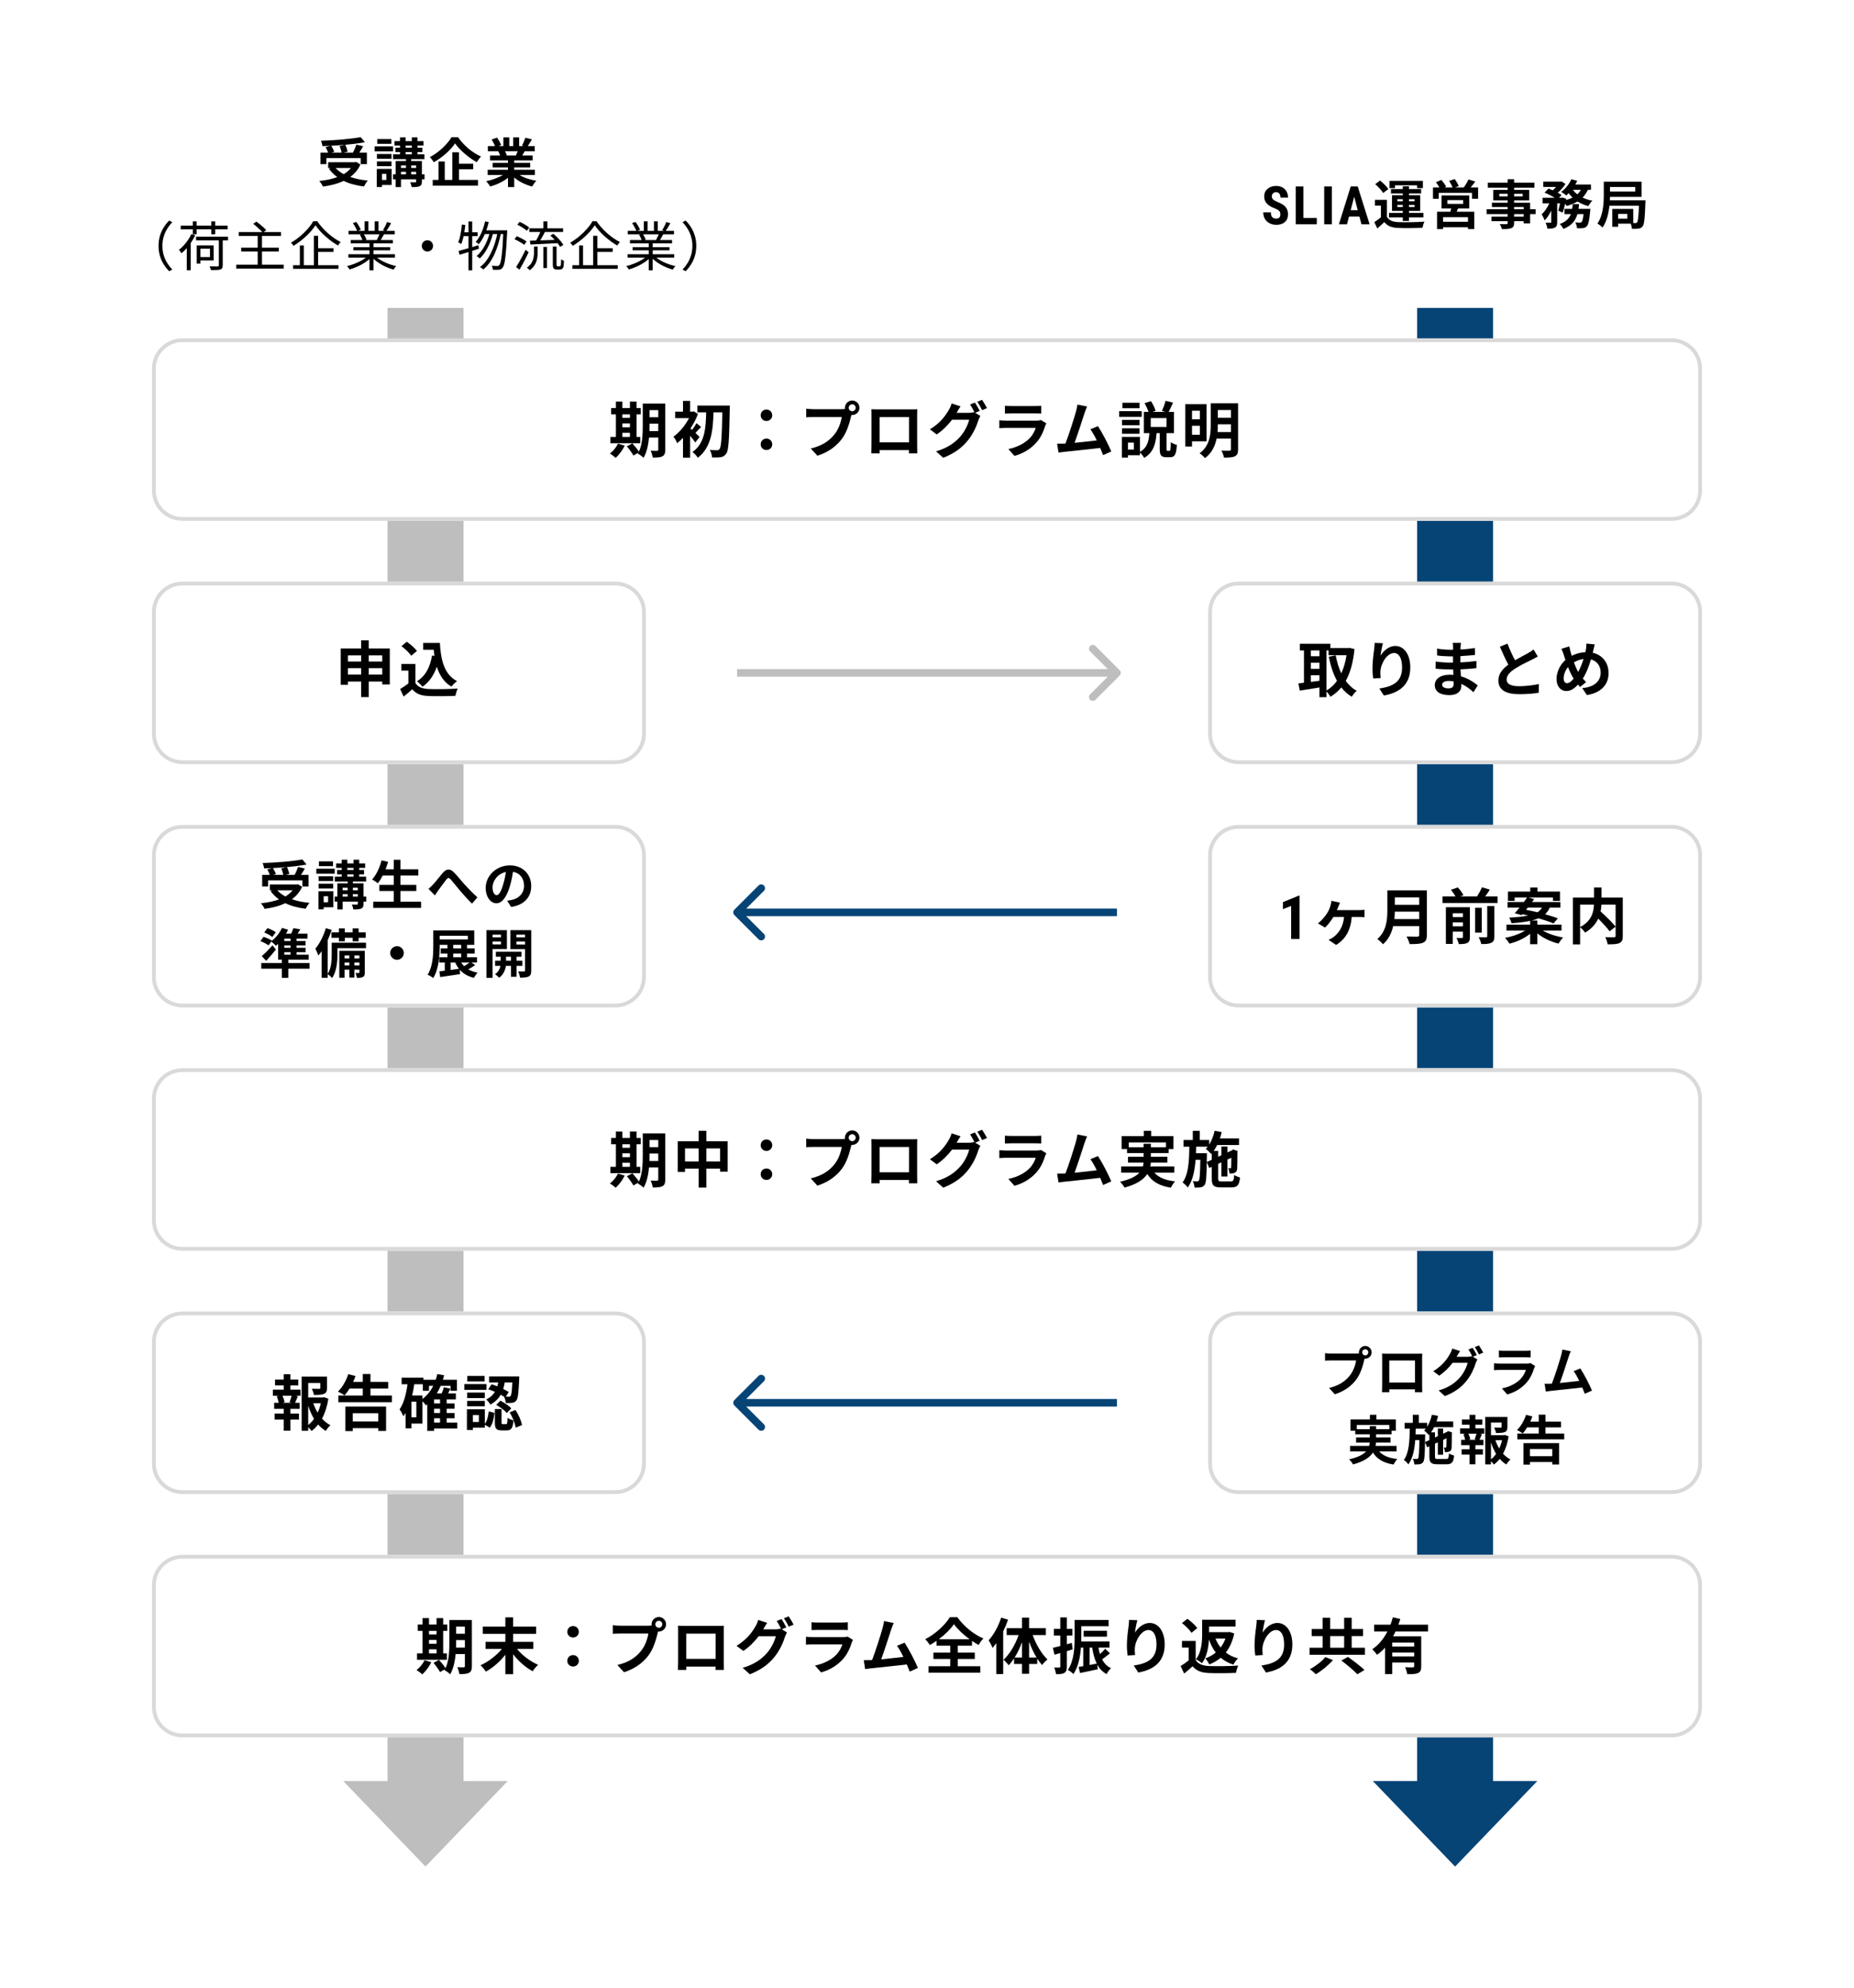 <svg width="488" height="523" viewBox="0 0 488 523" fill="none" xmlns="http://www.w3.org/2000/svg">
<path d="M0 0H488V523H0V0Z" fill="white"/>
<path d="M194 176H291.586L286.929 171.343C286.538 170.952 286.538 170.319 286.929 169.929C287.319 169.538 287.952 169.538 288.343 169.929L294.707 176.293C295.098 176.683 295.098 177.316 294.707 177.707L288.343 184.071C287.952 184.461 287.319 184.462 286.929 184.071C286.538 183.681 286.538 183.048 286.929 182.657L291.586 178H194V176Z" fill="#BEBEBE"/>
<path d="M193.293 240.707C192.902 240.316 192.902 239.683 193.293 239.293L199.657 232.929C200.048 232.538 200.681 232.538 201.071 232.929C201.462 233.319 201.461 233.952 201.071 234.343L196.414 239H294V241H196.414L201.071 245.657C201.461 246.048 201.462 246.681 201.071 247.071C200.681 247.462 200.048 247.461 199.657 247.071L193.293 240.707Z" fill="#064476"/>
<path d="M193.293 369.707C192.902 369.316 192.902 368.683 193.293 368.293L199.657 361.929C200.048 361.538 200.681 361.538 201.071 361.929C201.462 362.319 201.461 362.952 201.071 363.343L196.414 368H294V370H196.414L201.071 374.657C201.461 375.048 201.462 375.681 201.071 376.071C200.681 376.462 200.048 376.461 199.657 376.071L193.293 369.707Z" fill="#064476"/>
<path d="M183.27 64.68C183.27 65.585 183.153 66.439 182.92 67.242C182.696 68.035 182.374 68.773 181.954 69.454C181.534 70.135 181.044 70.765 180.484 71.344L179.644 70.91C180.176 70.35 180.638 69.748 181.03 69.104C181.422 68.46 181.721 67.769 181.926 67.032C182.141 66.295 182.248 65.511 182.248 64.68C182.248 63.84 182.141 63.056 181.926 62.328C181.721 61.591 181.422 60.9 181.03 60.256C180.638 59.603 180.176 59.001 179.644 58.45L180.484 58.016C181.044 58.585 181.534 59.215 181.954 59.906C182.374 60.587 182.696 61.325 182.92 62.118C183.153 62.911 183.27 63.765 183.27 64.68Z" fill="black"/>
<path d="M165.196 66.878H177.46V67.774H165.196V66.878ZM165.238 60.732H177.404V61.628H165.238V60.732ZM165.812 63.14H176.9V64.008H165.812V63.14ZM166.512 65.03H176.214V65.842H166.512V65.03ZM170.754 63.546H171.804V71.12H170.754V63.546ZM169.466 58.226H170.46V61.166H169.466V58.226ZM172.126 58.226H173.134V61.11H172.126V58.226ZM170.418 67.242L171.258 67.634C170.829 68.11 170.297 68.563 169.662 68.992C169.027 69.412 168.351 69.781 167.632 70.098C166.913 70.425 166.204 70.686 165.504 70.882C165.457 70.789 165.392 70.686 165.308 70.574C165.233 70.471 165.154 70.364 165.07 70.252C164.986 70.149 164.902 70.065 164.818 70C165.509 69.841 166.209 69.622 166.918 69.342C167.627 69.062 168.29 68.74 168.906 68.376C169.522 68.012 170.026 67.634 170.418 67.242ZM172.126 67.214C172.425 67.522 172.784 67.821 173.204 68.11C173.633 68.399 174.1 68.665 174.604 68.908C175.117 69.151 175.645 69.365 176.186 69.552C176.727 69.729 177.264 69.879 177.796 70C177.721 70.075 177.637 70.163 177.544 70.266C177.46 70.378 177.376 70.49 177.292 70.602C177.208 70.723 177.143 70.831 177.096 70.924C176.564 70.775 176.023 70.588 175.472 70.364C174.931 70.14 174.403 69.883 173.89 69.594C173.386 69.305 172.91 68.987 172.462 68.642C172.023 68.297 171.641 67.937 171.314 67.564L172.126 67.214ZM175.374 58.408L176.452 58.702C176.247 59.075 176.027 59.458 175.794 59.85C175.561 60.233 175.346 60.564 175.15 60.844L174.296 60.55C174.427 60.354 174.557 60.13 174.688 59.878C174.828 59.626 174.959 59.369 175.08 59.108C175.201 58.847 175.299 58.613 175.374 58.408ZM173.498 61.362L174.576 61.642C174.408 61.95 174.235 62.258 174.058 62.566C173.881 62.865 173.713 63.131 173.554 63.364L172.686 63.098C172.826 62.846 172.971 62.557 173.12 62.23C173.279 61.903 173.405 61.614 173.498 61.362ZM166.372 58.688L167.268 58.38C167.511 58.688 167.744 59.038 167.968 59.43C168.201 59.822 168.369 60.163 168.472 60.452L167.52 60.816C167.427 60.527 167.268 60.181 167.044 59.78C166.829 59.379 166.605 59.015 166.372 58.688ZM168.206 61.726L169.2 61.544C169.359 61.768 169.508 62.025 169.648 62.314C169.797 62.594 169.9 62.841 169.956 63.056L168.92 63.266C168.864 63.061 168.766 62.813 168.626 62.524C168.495 62.225 168.355 61.959 168.206 61.726Z" fill="black"/>
<path d="M156.544 59.248C156.255 59.705 155.905 60.177 155.494 60.662C155.084 61.138 154.622 61.619 154.108 62.104C153.595 62.58 153.054 63.037 152.484 63.476C151.924 63.915 151.346 64.311 150.748 64.666C150.702 64.591 150.641 64.503 150.566 64.4C150.492 64.297 150.412 64.195 150.328 64.092C150.244 63.989 150.16 63.905 150.076 63.84C150.888 63.373 151.672 62.827 152.428 62.202C153.194 61.567 153.88 60.905 154.486 60.214C155.102 59.514 155.588 58.842 155.942 58.198H157.02C157.384 58.749 157.804 59.29 158.28 59.822C158.756 60.354 159.265 60.863 159.806 61.348C160.357 61.824 160.917 62.263 161.486 62.664C162.056 63.056 162.62 63.392 163.18 63.672C163.05 63.793 162.919 63.938 162.788 64.106C162.667 64.274 162.56 64.433 162.466 64.582C161.916 64.265 161.356 63.901 160.786 63.49C160.226 63.07 159.68 62.627 159.148 62.16C158.616 61.684 158.126 61.199 157.678 60.704C157.24 60.209 156.862 59.724 156.544 59.248ZM156.642 65.296H161.276V66.262H156.642V65.296ZM150.65 69.762H162.592V70.714H150.65V69.762ZM156.124 62.02H157.23V70.252H156.124V62.02ZM152.428 64.554H153.464V70.224H152.428V64.554Z" fill="black"/>
<path d="M139.31 60.06H148.214V61.026H139.31V60.06ZM143.02 58.24H144.084V60.522H143.02V58.24ZM143.02 64.946H143.972V70.518H143.02V64.946ZM140.57 64.862H141.522V66.346C141.522 66.738 141.499 67.139 141.452 67.55C141.415 67.961 141.321 68.376 141.172 68.796C141.032 69.207 140.822 69.608 140.542 70C140.262 70.392 139.884 70.756 139.408 71.092C139.361 71.027 139.296 70.947 139.212 70.854C139.128 70.77 139.035 70.686 138.932 70.602C138.839 70.518 138.75 70.453 138.666 70.406C139.245 70.005 139.665 69.571 139.926 69.104C140.197 68.637 140.369 68.166 140.444 67.69C140.528 67.205 140.57 66.747 140.57 66.318V64.862ZM142.404 60.578L143.482 60.914C143.314 61.259 143.127 61.614 142.922 61.978C142.726 62.333 142.53 62.673 142.334 63C142.138 63.327 141.951 63.621 141.774 63.882L140.92 63.574C141.097 63.303 141.275 62.995 141.452 62.65C141.639 62.295 141.816 61.936 141.984 61.572C142.152 61.208 142.292 60.877 142.404 60.578ZM144.854 61.95L145.652 61.502C145.988 61.782 146.329 62.095 146.674 62.44C147.019 62.785 147.332 63.131 147.612 63.476C147.901 63.821 148.125 64.139 148.284 64.428L147.43 64.932C147.271 64.652 147.052 64.339 146.772 63.994C146.492 63.639 146.184 63.285 145.848 62.93C145.521 62.566 145.19 62.239 144.854 61.95ZM139.478 63.322C140.085 63.303 140.794 63.28 141.606 63.252C142.418 63.224 143.277 63.196 144.182 63.168C145.097 63.131 146.011 63.093 146.926 63.056L146.898 63.952C146.021 63.999 145.143 64.045 144.266 64.092C143.389 64.139 142.553 64.181 141.76 64.218C140.967 64.255 140.248 64.288 139.604 64.316L139.478 63.322ZM136.174 59.122L136.748 58.366C137.056 58.487 137.369 58.632 137.686 58.8C138.003 58.968 138.302 59.145 138.582 59.332C138.871 59.519 139.105 59.691 139.282 59.85L138.68 60.718C138.503 60.541 138.274 60.359 137.994 60.172C137.714 59.976 137.415 59.785 137.098 59.598C136.781 59.411 136.473 59.253 136.174 59.122ZM135.432 62.916L136.006 62.132C136.305 62.244 136.617 62.384 136.944 62.552C137.271 62.711 137.579 62.874 137.868 63.042C138.157 63.21 138.395 63.373 138.582 63.532L137.98 64.414C137.803 64.255 137.569 64.087 137.28 63.91C136.991 63.723 136.683 63.546 136.356 63.378C136.039 63.201 135.731 63.047 135.432 62.916ZM135.838 70.252C136.081 69.888 136.347 69.454 136.636 68.95C136.925 68.446 137.219 67.914 137.518 67.354C137.817 66.785 138.092 66.234 138.344 65.702L139.142 66.36C138.909 66.855 138.657 67.373 138.386 67.914C138.115 68.446 137.84 68.973 137.56 69.496C137.28 70.009 137.009 70.485 136.748 70.924L135.838 70.252ZM145.512 64.862H146.492V69.496C146.492 69.776 146.52 69.939 146.576 69.986C146.595 70.005 146.623 70.019 146.66 70.028C146.707 70.047 146.753 70.056 146.8 70.056C146.847 70.056 146.907 70.056 146.982 70.056C147.066 70.056 147.136 70.056 147.192 70.056C147.248 70.056 147.304 70.051 147.36 70.042C147.425 70.033 147.472 70.014 147.5 69.986C147.556 69.949 147.603 69.823 147.64 69.608C147.659 69.496 147.668 69.319 147.668 69.076C147.677 68.824 147.687 68.53 147.696 68.194C147.78 68.278 147.892 68.357 148.032 68.432C148.172 68.497 148.307 68.553 148.438 68.6C148.429 68.908 148.41 69.221 148.382 69.538C148.363 69.855 148.335 70.079 148.298 70.21C148.233 70.462 148.107 70.644 147.92 70.756C147.845 70.803 147.743 70.84 147.612 70.868C147.481 70.896 147.36 70.91 147.248 70.91C147.164 70.91 147.043 70.91 146.884 70.91C146.735 70.91 146.623 70.91 146.548 70.91C146.417 70.91 146.282 70.887 146.142 70.84C146.002 70.803 145.881 70.742 145.778 70.658C145.675 70.565 145.605 70.434 145.568 70.266C145.531 70.107 145.512 69.818 145.512 69.398V64.862Z" fill="black"/>
<path d="M127.676 58.24L128.642 58.422C128.465 59.187 128.245 59.929 127.984 60.648C127.723 61.357 127.429 62.02 127.102 62.636C126.775 63.243 126.411 63.779 126.01 64.246C125.963 64.19 125.889 64.125 125.786 64.05C125.683 63.966 125.581 63.887 125.478 63.812C125.375 63.737 125.282 63.681 125.198 63.644C125.59 63.215 125.945 62.715 126.262 62.146C126.579 61.577 126.855 60.961 127.088 60.298C127.331 59.635 127.527 58.949 127.676 58.24ZM132.506 60.592H133.514C133.514 60.592 133.509 60.625 133.5 60.69C133.5 60.755 133.5 60.835 133.5 60.928C133.5 61.012 133.495 61.077 133.486 61.124C133.411 62.72 133.332 64.073 133.248 65.184C133.164 66.285 133.075 67.191 132.982 67.9C132.898 68.609 132.8 69.16 132.688 69.552C132.576 69.944 132.45 70.224 132.31 70.392C132.161 70.588 132.011 70.723 131.862 70.798C131.722 70.873 131.545 70.924 131.33 70.952C131.134 70.971 130.896 70.98 130.616 70.98C130.336 70.98 130.042 70.971 129.734 70.952C129.715 70.793 129.683 70.616 129.636 70.42C129.589 70.224 129.524 70.051 129.44 69.902C129.757 69.93 130.047 69.949 130.308 69.958C130.569 69.967 130.765 69.972 130.896 69.972C131.017 69.972 131.115 69.958 131.19 69.93C131.274 69.893 131.353 69.832 131.428 69.748C131.54 69.617 131.647 69.365 131.75 68.992C131.853 68.619 131.946 68.087 132.03 67.396C132.123 66.705 132.207 65.823 132.282 64.75C132.357 63.677 132.431 62.37 132.506 60.83V60.592ZM127.578 60.592H132.926V61.572H127.13L127.578 60.592ZM129.006 60.9L129.804 61.292C129.608 62.113 129.333 62.953 128.978 63.812C128.633 64.661 128.227 65.45 127.76 66.178C127.303 66.906 126.808 67.503 126.276 67.97C126.173 67.867 126.043 67.76 125.884 67.648C125.735 67.527 125.59 67.429 125.45 67.354C125.861 67.027 126.248 66.626 126.612 66.15C126.976 65.674 127.312 65.147 127.62 64.568C127.928 63.98 128.199 63.373 128.432 62.748C128.665 62.123 128.857 61.507 129.006 60.9ZM130.994 60.97L131.848 61.362C131.671 62.305 131.437 63.243 131.148 64.176C130.868 65.1 130.537 65.987 130.154 66.836C129.771 67.676 129.333 68.441 128.838 69.132C128.353 69.823 127.811 70.406 127.214 70.882C127.111 70.779 126.976 70.667 126.808 70.546C126.64 70.425 126.481 70.327 126.332 70.252C126.939 69.813 127.489 69.263 127.984 68.6C128.488 67.928 128.931 67.181 129.314 66.36C129.706 65.539 130.042 64.671 130.322 63.756C130.602 62.832 130.826 61.903 130.994 60.97ZM120.69 66.01C121.138 65.898 121.642 65.763 122.202 65.604C122.771 65.445 123.373 65.273 124.008 65.086C124.652 64.89 125.287 64.694 125.912 64.498L126.052 65.422C125.175 65.702 124.288 65.987 123.392 66.276C122.496 66.556 121.689 66.803 120.97 67.018L120.69 66.01ZM123.308 58.254H124.288V71.12H123.308V58.254ZM121.572 59.052L122.482 59.192C122.417 59.817 122.333 60.438 122.23 61.054C122.127 61.661 122.006 62.235 121.866 62.776C121.735 63.308 121.581 63.784 121.404 64.204C121.348 64.157 121.269 64.106 121.166 64.05C121.073 63.985 120.975 63.924 120.872 63.868C120.769 63.812 120.681 63.765 120.606 63.728C120.783 63.336 120.933 62.888 121.054 62.384C121.175 61.871 121.278 61.329 121.362 60.76C121.455 60.191 121.525 59.621 121.572 59.052ZM121.67 61.11H125.73V62.118H121.502L121.67 61.11Z" fill="black"/>
<path d="M112.5 63.196C112.78 63.196 113.032 63.261 113.256 63.392C113.48 63.523 113.657 63.7 113.788 63.924C113.919 64.148 113.984 64.4 113.984 64.68C113.984 64.951 113.919 65.203 113.788 65.436C113.657 65.66 113.48 65.837 113.256 65.968C113.032 66.099 112.78 66.164 112.5 66.164C112.229 66.164 111.977 66.099 111.744 65.968C111.52 65.837 111.343 65.66 111.212 65.436C111.081 65.203 111.016 64.951 111.016 64.68C111.016 64.4 111.081 64.148 111.212 63.924C111.343 63.7 111.52 63.523 111.744 63.392C111.977 63.261 112.229 63.196 112.5 63.196Z" fill="black"/>
<path d="M91.696 66.878H103.96V67.774H91.696V66.878ZM91.738 60.732H103.904V61.628H91.738V60.732ZM92.312 63.14H103.4V64.008H92.312V63.14ZM93.012 65.03H102.714V65.842H93.012V65.03ZM97.254 63.546H98.304V71.12H97.254V63.546ZM95.966 58.226H96.96V61.166H95.966V58.226ZM98.626 58.226H99.634V61.11H98.626V58.226ZM96.918 67.242L97.758 67.634C97.329 68.11 96.796 68.563 96.162 68.992C95.527 69.412 94.85 69.781 94.132 70.098C93.413 70.425 92.704 70.686 92.004 70.882C91.957 70.789 91.892 70.686 91.808 70.574C91.733 70.471 91.654 70.364 91.57 70.252C91.486 70.149 91.402 70.065 91.318 70C92.008 69.841 92.709 69.622 93.418 69.342C94.127 69.062 94.79 68.74 95.406 68.376C96.022 68.012 96.526 67.634 96.918 67.242ZM98.626 67.214C98.924 67.522 99.284 67.821 99.704 68.11C100.133 68.399 100.6 68.665 101.104 68.908C101.617 69.151 102.145 69.365 102.686 69.552C103.227 69.729 103.764 69.879 104.296 70C104.221 70.075 104.137 70.163 104.044 70.266C103.96 70.378 103.876 70.49 103.792 70.602C103.708 70.723 103.643 70.831 103.596 70.924C103.064 70.775 102.523 70.588 101.972 70.364C101.431 70.14 100.903 69.883 100.39 69.594C99.886 69.305 99.41 68.987 98.962 68.642C98.523 68.297 98.141 67.937 97.814 67.564L98.626 67.214ZM101.874 58.408L102.952 58.702C102.747 59.075 102.527 59.458 102.294 59.85C102.061 60.233 101.846 60.564 101.65 60.844L100.796 60.55C100.927 60.354 101.057 60.13 101.188 59.878C101.328 59.626 101.459 59.369 101.58 59.108C101.701 58.847 101.799 58.613 101.874 58.408ZM99.998 61.362L101.076 61.642C100.908 61.95 100.735 62.258 100.558 62.566C100.381 62.865 100.213 63.131 100.054 63.364L99.186 63.098C99.326 62.846 99.471 62.557 99.62 62.23C99.778 61.903 99.904 61.614 99.998 61.362ZM92.872 58.688L93.768 58.38C94.01 58.688 94.244 59.038 94.468 59.43C94.701 59.822 94.869 60.163 94.972 60.452L94.02 60.816C93.927 60.527 93.768 60.181 93.544 59.78C93.329 59.379 93.105 59.015 92.872 58.688ZM94.706 61.726L95.7 61.544C95.859 61.768 96.008 62.025 96.148 62.314C96.297 62.594 96.4 62.841 96.456 63.056L95.42 63.266C95.364 63.061 95.266 62.813 95.126 62.524C94.995 62.225 94.855 61.959 94.706 61.726Z" fill="black"/>
<path d="M83.044 59.248C82.755 59.705 82.405 60.177 81.994 60.662C81.584 61.138 81.121 61.619 80.608 62.104C80.095 62.58 79.553 63.037 78.984 63.476C78.424 63.915 77.846 64.311 77.248 64.666C77.201 64.591 77.141 64.503 77.066 64.4C76.992 64.297 76.912 64.195 76.828 64.092C76.744 63.989 76.66 63.905 76.576 63.84C77.388 63.373 78.172 62.827 78.928 62.202C79.694 61.567 80.379 60.905 80.986 60.214C81.602 59.514 82.088 58.842 82.442 58.198H83.52C83.884 58.749 84.304 59.29 84.78 59.822C85.256 60.354 85.765 60.863 86.306 61.348C86.857 61.824 87.417 62.263 87.986 62.664C88.555 63.056 89.12 63.392 89.68 63.672C89.549 63.793 89.419 63.938 89.288 64.106C89.167 64.274 89.059 64.433 88.966 64.582C88.415 64.265 87.856 63.901 87.286 63.49C86.726 63.07 86.18 62.627 85.648 62.16C85.116 61.684 84.626 61.199 84.178 60.704C83.74 60.209 83.362 59.724 83.044 59.248ZM83.142 65.296H87.776V66.262H83.142V65.296ZM77.15 69.762H89.092V70.714H77.15V69.762ZM82.624 62.02H83.73V70.252H82.624V62.02ZM78.928 64.554H79.964V70.224H78.928V64.554Z" fill="black"/>
<path d="M62.842 61.04H73.958V62.062H62.842V61.04ZM63.486 65.142H73.384V66.164H63.486V65.142ZM62.184 69.622H74.672V70.644H62.184V69.622ZM67.826 61.866H68.96V70.154H67.826V61.866ZM66.636 58.87L67.49 58.296C67.789 58.501 68.101 58.739 68.428 59.01C68.764 59.281 69.077 59.551 69.366 59.822C69.655 60.083 69.893 60.326 70.08 60.55L69.17 61.208C69.002 60.993 68.773 60.751 68.484 60.48C68.204 60.2 67.901 59.92 67.574 59.64C67.257 59.351 66.944 59.094 66.636 58.87Z" fill="black"/>
<path d="M51.614 62.258H60.014V63.238H51.614V62.258ZM57.606 62.72H58.628V69.79C58.628 70.107 58.581 70.345 58.488 70.504C58.404 70.672 58.245 70.798 58.012 70.882C57.769 70.957 57.447 71.003 57.046 71.022C56.645 71.041 56.141 71.05 55.534 71.05C55.506 70.91 55.455 70.742 55.38 70.546C55.305 70.359 55.23 70.196 55.156 70.056C55.473 70.065 55.776 70.07 56.066 70.07C56.355 70.079 56.602 70.084 56.808 70.084C57.023 70.084 57.172 70.084 57.256 70.084C57.386 70.075 57.475 70.047 57.522 70C57.578 69.963 57.606 69.888 57.606 69.776V62.72ZM50.368 61.572L51.376 61.894C51.087 62.501 50.751 63.098 50.368 63.686C49.985 64.265 49.57 64.806 49.122 65.31C48.683 65.805 48.235 66.243 47.778 66.626C47.74 66.551 47.68 66.458 47.596 66.346C47.512 66.225 47.423 66.108 47.33 65.996C47.246 65.875 47.166 65.781 47.092 65.716C47.745 65.212 48.361 64.596 48.94 63.868C49.519 63.14 49.995 62.375 50.368 61.572ZM52.286 64.54H56.234V68.502H52.286V67.62H55.268V65.422H52.286V64.54ZM51.782 64.54H52.762V69.342H51.782V64.54ZM47.568 59.36H59.916V60.326H47.568V59.36ZM50.746 58.24H51.768V61.614H50.746V58.24ZM55.604 58.24H56.654V61.614H55.604V58.24ZM49.164 64.386L50.186 63.378L50.2 63.392V71.106H49.164V64.386Z" fill="black"/>
<path d="M41.73 64.68C41.73 63.765 41.842 62.911 42.066 62.118C42.299 61.325 42.626 60.587 43.046 59.906C43.466 59.215 43.956 58.585 44.516 58.016L45.356 58.45C44.824 59.001 44.362 59.603 43.97 60.256C43.578 60.9 43.275 61.591 43.06 62.328C42.855 63.056 42.752 63.84 42.752 64.68C42.752 65.511 42.855 66.295 43.06 67.032C43.275 67.769 43.578 68.46 43.97 69.104C44.362 69.748 44.824 70.35 45.356 70.91L44.516 71.344C43.956 70.765 43.466 70.135 43.046 69.454C42.626 68.773 42.299 68.035 42.066 67.242C41.842 66.439 41.73 65.585 41.73 64.68Z" fill="black"/>
<path d="M136.272 39.782H132.926C133.122 40.146 133.304 40.552 133.402 40.86L133.164 40.902H135.782C135.95 40.566 136.118 40.16 136.272 39.782ZM140.794 46.026H136.734C137.924 46.754 139.548 47.3 141.172 47.552C140.794 47.916 140.304 48.616 140.052 49.064C138.33 48.63 136.636 47.79 135.348 46.698V49.218H133.71V46.782C132.408 47.804 130.686 48.616 129.02 49.05C128.782 48.644 128.306 48 127.956 47.664C129.524 47.342 131.176 46.754 132.38 46.026H128.362V44.654H133.71V44.038H129.678V42.834H133.71V42.204H128.978V40.902H131.638C131.526 40.552 131.344 40.132 131.162 39.81L131.33 39.782H128.404V38.424H130.28C130.084 37.892 129.72 37.22 129.412 36.688L130.84 36.198C131.246 36.8 131.708 37.626 131.904 38.172L131.218 38.424H132.492V36.142H134.046V38.424H135.082V36.142H136.65V38.424H137.896L137.392 38.27C137.728 37.696 138.078 36.856 138.274 36.24L140.024 36.66C139.632 37.304 139.254 37.934 138.932 38.424H140.752V39.782H138.12C137.896 40.188 137.672 40.566 137.462 40.902H140.206V42.204H135.348V42.834H139.548V44.038H135.348V44.654H140.794V46.026Z" fill="black"/>
<path d="M118.856 36.086H120.564C122.076 38.298 124.372 40.202 126.612 41.168C126.192 41.602 125.814 42.148 125.492 42.666C123.322 41.462 120.984 39.446 119.78 37.724C118.646 39.432 116.49 41.378 114.18 42.68C113.97 42.302 113.494 41.686 113.13 41.336C115.552 40.09 117.806 37.864 118.856 36.086ZM120.802 44.528V47.328H125.814V48.84H113.9V47.328H115.426V42.47H117.064V47.328H119.052V40.062H120.802V43.058H124.554V44.528H120.802Z" fill="black"/>
<path d="M103.008 36.576V37.836H99.298V36.576H103.008ZM103.456 38.508V39.824H98.612V38.508H103.456ZM103.05 40.51V41.756H99.214V40.51H103.05ZM99.214 43.716V42.456H103.05V43.716H99.214ZM101.706 45.746H100.544V47.342H101.706V45.746ZM103.092 44.43V48.658H100.544V49.204H99.172V44.43H103.092ZM108.23 45.858H109.532V45.2H108.23V45.858ZM105.542 45.2V45.858H106.858V45.2H105.542ZM106.858 43.52H105.542V44.178H106.858V43.52ZM109.532 43.52H108.23V44.178H109.532V43.52ZM106.774 40.006V40.608H108.398V40.006H106.774ZM106.774 38.298V38.858H108.398V38.298H106.774ZM111.744 45.858V47.174H111.044V47.748C111.044 48.448 110.904 48.784 110.428 48.994C109.966 49.204 109.28 49.218 108.342 49.218C108.3 48.826 108.132 48.294 107.964 47.93C108.51 47.958 109.126 47.958 109.294 47.958C109.476 47.944 109.532 47.902 109.532 47.734V47.174H105.542V49.218H104.142V47.174H103.442V45.858H104.142V42.372H106.858V41.868H103.47V40.608H105.29V40.006H104.086V38.858H105.29V38.298H103.834V37.122H105.29V36.142H106.774V37.122H108.398V36.142H109.896V37.122H111.464V38.298H109.896V38.858H111.17V40.006H109.896V40.608H111.716V41.868H108.23V42.372H111.044V45.858H111.744Z" fill="black"/>
<path d="M89.386 38.41L90.772 38.088C89.596 38.2 88.378 38.284 87.188 38.34C87.51 38.858 87.832 39.488 87.972 39.936L87.244 40.146H89.918C89.834 39.656 89.624 38.956 89.386 38.41ZM85.914 41.588V43.184H84.36V40.146H86.362C86.222 39.712 85.956 39.152 85.704 38.704L86.95 38.354C86.25 38.396 85.536 38.424 84.864 38.438C84.836 38.018 84.64 37.388 84.486 37.024C88.168 36.898 92.382 36.562 94.93 36.072L96.05 37.416C94.538 37.696 92.732 37.92 90.87 38.088C91.15 38.648 91.416 39.39 91.5 39.894L90.464 40.146H92.9C93.236 39.502 93.6 38.676 93.81 38.046L95.588 38.466C95.266 39.054 94.902 39.628 94.58 40.146H96.568V43.184H94.944V41.588H85.914ZM92.368 44.192H88.336C88.91 44.822 89.624 45.354 90.464 45.816C91.206 45.368 91.864 44.836 92.368 44.192ZM93.754 42.596L94.874 43.282C94.244 44.654 93.32 45.718 92.186 46.544C93.53 47.02 95.098 47.342 96.82 47.496C96.47 47.874 96.022 48.602 95.798 49.05C93.768 48.798 91.962 48.322 90.45 47.58C88.84 48.35 86.978 48.812 85.004 49.078C84.836 48.686 84.374 47.944 84.024 47.608C85.774 47.426 87.398 47.104 88.784 46.586C87.93 45.984 87.188 45.242 86.572 44.388L87.034 44.192H86.376V42.666H93.446L93.754 42.596Z" fill="black"/>
<path d="M428.341 57.516V56.27H425.919V57.516H428.341ZM430.413 49.186H423.777V50.39H430.413V49.186ZM423.735 52.686H433.115C433.115 52.686 433.101 53.162 433.087 53.358C432.947 57.418 432.793 59 432.373 59.532C432.065 59.938 431.757 60.064 431.309 60.134C430.903 60.204 430.259 60.218 429.559 60.19C429.531 59.784 429.405 59.252 429.223 58.832H425.919V59.658H424.379V54.954H429.895V58.678C430.119 58.678 430.315 58.678 430.441 58.678C430.651 58.692 430.777 58.636 430.903 58.482C431.141 58.202 431.295 57.068 431.393 54.128H423.623C423.413 56.13 422.909 58.3 421.803 59.854C421.523 59.546 420.837 58.986 420.459 58.804C421.999 56.62 422.139 53.428 422.139 51.202V47.786H432.079V51.79H423.777C423.763 52.07 423.763 52.378 423.735 52.686Z" fill="black"/>
<path d="M415.489 54.94H418.611C418.611 54.94 418.583 55.374 418.555 55.57C418.331 57.992 418.079 59.07 417.673 59.518C417.365 59.84 417.071 59.952 416.651 60.008C416.301 60.05 415.727 60.064 415.083 60.036C415.069 59.574 414.887 58.916 414.635 58.496C415.139 58.552 415.615 58.566 415.839 58.566C416.035 58.566 416.147 58.538 416.287 58.412C416.483 58.23 416.665 57.628 416.819 56.326H415.195C414.719 57.992 413.725 59.35 411.513 60.218C411.331 59.826 410.897 59.238 410.547 58.93C412.227 58.314 413.039 57.418 413.473 56.326H411.779V54.94H413.823C413.893 54.534 413.935 54.128 413.963 53.694H415.629C415.587 54.114 415.545 54.534 415.489 54.94ZM416.105 49.928H414.019C414.327 50.362 414.719 50.768 415.181 51.118C415.559 50.782 415.867 50.376 416.105 49.928ZM418.765 49.928H417.953C417.589 50.726 417.127 51.398 416.553 51.972C417.323 52.336 418.191 52.616 419.129 52.798C418.765 53.134 418.303 53.792 418.079 54.212C417.015 53.946 416.063 53.526 415.223 53.008C414.397 53.512 413.431 53.89 412.367 54.184C412.283 54.03 412.143 53.82 411.975 53.596C411.779 54.464 411.541 55.304 411.289 55.934L410.169 55.416C410.323 54.898 410.491 54.198 410.617 53.484H409.875V58.412C409.875 59.168 409.763 59.616 409.273 59.868C408.797 60.134 408.167 60.162 407.299 60.162C407.257 59.7 407.033 59.028 406.823 58.58C407.341 58.594 407.901 58.594 408.083 58.594C408.251 58.58 408.307 58.552 408.307 58.384V55.388C407.817 56.424 407.229 57.362 406.557 57.978C406.417 57.502 406.053 56.816 405.801 56.368C406.571 55.682 407.299 54.59 407.789 53.484H406.039V52.028H409.245C408.461 51.552 407.411 51.02 406.543 50.67L407.593 49.606C407.929 49.732 408.321 49.886 408.699 50.054C409.007 49.788 409.315 49.48 409.581 49.172H406.221V47.772H410.743L410.995 47.716L412.059 48.388C411.583 49.172 410.799 50.026 410.015 50.698C410.421 50.908 410.771 51.118 411.037 51.314L410.351 52.028H411.023L411.247 51.958L412.255 52.294L412.199 52.616C412.815 52.448 413.403 52.238 413.907 51.972C413.543 51.622 413.207 51.23 412.913 50.81C412.703 51.034 412.493 51.23 412.283 51.412C411.961 51.146 411.317 50.698 410.925 50.474C412.017 49.69 413.053 48.43 413.599 47.142L415.153 47.562C414.999 47.898 414.831 48.22 414.635 48.542H418.765V49.928Z" fill="black"/>
<path d="M401.055 56.984V56.326H398.535V56.984H401.055ZM398.535 54.45V55.052H401.055V54.45H398.535ZM394.643 51.664H396.841V50.992H394.643V51.664ZM400.803 50.992H398.535V51.664H400.803V50.992ZM404.205 55.052V56.326H402.749V58.762H401.055V58.188H398.535V58.622C398.535 59.448 398.339 59.784 397.793 60.022C397.261 60.232 396.505 60.26 395.315 60.26C395.231 59.868 394.979 59.294 394.769 58.944C395.441 58.972 396.267 58.972 396.491 58.972C396.757 58.958 396.841 58.874 396.841 58.622V58.188H392.585V56.984H396.841V56.326H391.297V55.052H396.841V54.45H392.697V53.33H396.841V52.714H393.047V49.942H396.841V49.368H391.619V48.052H396.841V47.142H398.535V48.052H403.883V49.368H398.535V49.942H402.511V52.714H398.535V53.33H402.749V55.052H404.205Z" fill="black"/>
<path d="M386.397 58.342V57.124H379.831V58.342H386.397ZM380.965 52.644V53.624H385.123V52.644H380.965ZM386.733 54.842H383.779C383.667 55.15 383.541 55.43 383.415 55.696H388.049V60.246H386.397V59.784H379.831V60.246H378.249V55.696H381.763C381.833 55.416 381.917 55.122 381.973 54.842H379.425V51.412H386.733V54.842ZM387.097 49.312H389.057V52.294H387.447V50.726H378.697V52.294H377.185V49.312H378.879C378.627 48.864 378.277 48.36 377.955 47.94L379.397 47.324C379.859 47.856 380.405 48.598 380.643 49.116L380.195 49.312H382.351C382.155 48.808 381.777 48.122 381.441 47.59L382.897 47.1C383.303 47.646 383.765 48.444 383.961 48.948L382.981 49.312H385.277C385.725 48.71 386.257 47.856 386.523 47.198L388.315 47.758C387.909 48.29 387.489 48.85 387.097 49.312Z" fill="black"/>
<path d="M367.189 48.752V49.494H365.733V47.576H374.525V49.494H372.985V48.752H367.189ZM367.805 54.464H369.233V53.918H367.805V54.464ZM367.805 52.406V52.952H369.233V52.406H367.805ZM372.341 52.406H370.857V52.952H372.341V52.406ZM372.341 54.464V53.918H370.857V54.464H372.341ZM369.233 58.118V57.194H365.607V55.99H369.233V55.472H366.391V51.37H369.233V50.88H366.125V49.732H369.233V49.004H370.857V49.732H374.063V50.88H370.857V51.37H373.825V55.472H370.857V55.99H374.665V57.194H370.857V58.118H369.233ZM365.439 49.718L364.067 50.768C363.675 50.082 362.751 49.116 361.967 48.444L363.241 47.492C364.025 48.122 364.991 49.046 365.439 49.718ZM365.061 52.574V57.04C365.607 57.978 366.587 58.37 368.015 58.426C369.695 58.496 372.999 58.454 374.931 58.3C374.735 58.692 374.497 59.462 374.413 59.924C372.677 60.008 369.709 60.036 368.001 59.966C366.335 59.896 365.215 59.49 364.375 58.412C363.815 58.958 363.241 59.49 362.527 60.092L361.743 58.44C362.289 58.09 362.919 57.628 363.479 57.152V54.1H361.911V52.574H365.061Z" fill="black"/>
<path d="M357.821 56.963H355.08L354.546 59H352.42L355.531 49.047H357.37L360.5 59H358.354L357.821 56.963ZM355.517 55.288H357.376L356.447 51.74L355.517 55.288Z" fill="black"/>
<path d="M350.558 59H348.548V49.047H350.558V59Z" fill="black"/>
<path d="M343.07 57.332H346.598V59H341.061V49.047H343.07V57.332Z" fill="black"/>
<path d="M337.004 56.389C337.004 55.983 336.899 55.678 336.689 55.473C336.484 55.263 336.108 55.047 335.562 54.823C334.563 54.445 333.846 54.003 333.408 53.497C332.971 52.987 332.752 52.385 332.752 51.692C332.752 50.854 333.048 50.182 333.641 49.676C334.238 49.165 334.994 48.91 335.91 48.91C336.521 48.91 337.065 49.04 337.544 49.3C338.022 49.555 338.389 49.917 338.645 50.387C338.904 50.856 339.034 51.389 339.034 51.986H337.031C337.031 51.522 336.931 51.168 336.73 50.927C336.535 50.681 336.25 50.558 335.876 50.558C335.525 50.558 335.252 50.662 335.056 50.872C334.86 51.077 334.762 51.355 334.762 51.706C334.762 51.98 334.871 52.228 335.09 52.451C335.309 52.67 335.696 52.898 336.252 53.135C337.223 53.486 337.927 53.916 338.364 54.427C338.806 54.937 339.027 55.587 339.027 56.375C339.027 57.241 338.752 57.918 338.2 58.405C337.649 58.893 336.899 59.137 335.951 59.137C335.309 59.137 334.723 59.005 334.194 58.74C333.666 58.476 333.251 58.098 332.95 57.605C332.654 57.113 332.506 56.532 332.506 55.862H334.522C334.522 56.437 334.634 56.853 334.857 57.113C335.081 57.373 335.445 57.503 335.951 57.503C336.653 57.503 337.004 57.132 337.004 56.389Z" fill="black"/>
<path d="M112 491L133.65 468.5H90.349L112 491Z" fill="#BEBEBE"/>
<path d="M122 474H102L102 81H122L122 474Z" fill="#BEBEBE"/>
<path d="M383 491L404.65 468.5H361.349L383 491Z" fill="#064476"/>
<path d="M393 474H373V81H393V474Z" fill="#064476"/>
<path d="M40 97C40 92.582 43.582 89 48 89H440C444.418 89 448 92.582 448 97V129C448 133.418 444.418 137 440 137H48C43.582 137 40 133.418 40 129V97Z" fill="white"/>
<path d="M440 136V137H48V136H440ZM447 129V97C447 93.134 443.866 90 440 90H48C44.255 90 41.196 92.941 41.009 96.64L41 97V129C41 132.866 44.134 136 48 136V137L47.588 136.989C43.498 136.782 40.218 133.502 40.011 129.412L40 129V97C40 92.72 43.361 89.225 47.588 89.011L48 89H440L440.412 89.011C444.639 89.225 448 92.72 448 97V129L447.989 129.412C447.782 133.502 444.502 136.782 440.412 136.989L440 137V136C443.866 136 447 132.866 447 129Z" fill="#D9D9D9"/>
<path d="M40 289C40 284.582 43.582 281 48 281H440C444.418 281 448 284.582 448 289V321C448 325.418 444.418 329 440 329H48C43.582 329 40 325.418 40 321V289Z" fill="white"/>
<path d="M440 328V329H48V328H440ZM447 321V289C447 285.134 443.866 282 440 282H48C44.255 282 41.196 284.941 41.009 288.64L41 289V321C41 324.866 44.134 328 48 328V329L47.588 328.989C43.498 328.782 40.218 325.502 40.011 321.412L40 321V289C40 284.72 43.361 281.225 47.588 281.011L48 281H440L440.412 281.011C444.639 281.225 448 284.72 448 289V321L447.989 321.412C447.782 325.502 444.502 328.782 440.412 328.989L440 329V328C443.866 328 447 324.866 447 321Z" fill="#D9D9D9"/>
<path d="M40 417C40 412.582 43.582 409 48 409H440C444.418 409 448 412.582 448 417V449C448 453.418 444.418 457 440 457H48C43.582 457 40 453.418 40 449V417Z" fill="white"/>
<path d="M440 456V457H48V456H440ZM447 449V417C447 413.134 443.866 410 440 410H48C44.255 410 41.196 412.941 41.009 416.64L41 417V449C41 452.866 44.134 456 48 456V457L47.588 456.989C43.498 456.782 40.218 453.502 40.011 449.412L40 449V417C40 412.72 43.361 409.225 47.588 409.011L48 409H440L440.412 409.011C444.639 409.225 448 412.72 448 417V449L447.989 449.412C447.782 453.502 444.502 456.782 440.412 456.989L440 457V456C443.866 456 447 452.866 447 449Z" fill="#D9D9D9"/>
<path d="M40 161C40 156.582 43.582 153 48 153H162C166.418 153 170 156.582 170 161V193C170 197.418 166.418 201 162 201H48C43.582 201 40 197.418 40 193V161Z" fill="white"/>
<path d="M162 200V201H48V200H162ZM169 193V161C169 157.134 165.866 154 162 154H48C44.255 154 41.196 156.941 41.009 160.64L41 161V193C41 196.866 44.134 200 48 200V201L47.588 200.989C43.498 200.782 40.218 197.502 40.011 193.412L40 193V161C40 156.72 43.361 153.225 47.588 153.011L48 153H162L162.412 153.011C166.639 153.225 170 156.72 170 161V193L169.989 193.412C169.782 197.502 166.502 200.782 162.412 200.989L162 201V200C165.866 200 169 196.866 169 193Z" fill="#D9D9D9"/>
<path d="M318 161C318 156.582 321.582 153 326 153H440C444.418 153 448 156.582 448 161V193C448 197.418 444.418 201 440 201H326C321.582 201 318 197.418 318 193V161Z" fill="white"/>
<path d="M440 200V201H326V200H440ZM447 193V161C447 157.134 443.866 154 440 154H326C322.255 154 319.196 156.941 319.009 160.64L319 161V193C319 196.866 322.134 200 326 200V201L325.588 200.989C321.498 200.782 318.218 197.502 318.011 193.412L318 193V161C318 156.72 321.361 153.225 325.588 153.011L326 153H440L440.412 153.011C444.639 153.225 448 156.72 448 161V193L447.989 193.412C447.782 197.502 444.502 200.782 440.412 200.989L440 201V200C443.866 200 447 196.866 447 193Z" fill="#D9D9D9"/>
<path d="M40 225C40 220.582 43.582 217 48 217H162C166.418 217 170 220.582 170 225V257C170 261.418 166.418 265 162 265H48C43.582 265 40 261.418 40 257V225Z" fill="white"/>
<path d="M162 264V265H48V264H162ZM169 257V225C169 221.134 165.866 218 162 218H48C44.255 218 41.196 220.941 41.009 224.64L41 225V257C41 260.866 44.134 264 48 264V265L47.588 264.989C43.498 264.782 40.218 261.502 40.011 257.412L40 257V225C40 220.72 43.361 217.225 47.588 217.011L48 217H162L162.412 217.011C166.639 217.225 170 220.72 170 225V257L169.989 257.412C169.782 261.502 166.502 264.782 162.412 264.989L162 265V264C165.866 264 169 260.866 169 257Z" fill="#D9D9D9"/>
<path d="M318 225C318 220.582 321.582 217 326 217H440C444.418 217 448 220.582 448 225V257C448 261.418 444.418 265 440 265H326C321.582 265 318 261.418 318 257V225Z" fill="white"/>
<path d="M440 264V265H326V264H440ZM447 257V225C447 221.134 443.866 218 440 218H326C322.255 218 319.196 220.941 319.009 224.64L319 225V257C319 260.866 322.134 264 326 264V265L325.588 264.989C321.498 264.782 318.218 261.502 318.011 257.412L318 257V225C318 220.72 321.361 217.225 325.588 217.011L326 217H440L440.412 217.011C444.639 217.225 448 220.72 448 225V257L447.989 257.412C447.782 261.502 444.502 264.782 440.412 264.989L440 265V264C443.866 264 447 260.866 447 257Z" fill="#D9D9D9"/>
<path d="M40 353C40 348.582 43.582 345 48 345H162C166.418 345 170 348.582 170 353V385C170 389.418 166.418 393 162 393H48C43.582 393 40 389.418 40 385V353Z" fill="white"/>
<path d="M162 392V393H48V392H162ZM169 385V353C169 349.134 165.866 346 162 346H48C44.255 346 41.196 348.941 41.009 352.64L41 353V385C41 388.866 44.134 392 48 392V393L47.588 392.989C43.498 392.782 40.218 389.502 40.011 385.412L40 385V353C40 348.72 43.361 345.225 47.588 345.011L48 345H162L162.412 345.011C166.639 345.225 170 348.72 170 353V385L169.989 385.412C169.782 389.502 166.502 392.782 162.412 392.989L162 393V392C165.866 392 169 388.866 169 385Z" fill="#D9D9D9"/>
<path d="M318 353C318 348.582 321.582 345 326 345H440C444.418 345 448 348.582 448 353V385C448 389.418 444.418 393 440 393H326C321.582 393 318 389.418 318 385V353Z" fill="white"/>
<path d="M440 392V393H326V392H440ZM447 385V353C447 349.134 443.866 346 440 346H326C322.255 346 319.196 348.941 319.009 352.64L319 353V385C319 388.866 322.134 392 326 392V393L325.588 392.989C321.498 392.782 318.218 389.502 318.011 385.412L318 385V353C318 348.72 321.361 345.225 325.588 345.011L326 345H440L440.412 345.011C444.639 345.225 448 348.72 448 353V385L447.989 385.412C447.782 389.502 444.502 392.782 440.412 392.989L440 393V392C443.866 392 447 388.866 447 385Z" fill="#D9D9D9"/>
<path d="M317.641 305.672L318.953 305.064V303.4L318.809 303.56C318.505 303.208 317.801 302.504 317.385 302.216C317.561 302.04 317.737 301.848 317.897 301.64H314.841C314.825 302.216 314.809 302.792 314.793 303.352H317.673V304.072L317.641 305.672ZM321.545 310.76H324.009C324.633 310.76 324.761 310.488 324.857 309.08C325.241 309.352 325.929 309.624 326.393 309.736C326.185 311.736 325.705 312.344 324.153 312.344H321.353C319.465 312.344 318.953 311.832 318.953 310.008V306.936L318.297 307.24L317.641 305.688C317.577 309.608 317.465 311.144 317.097 311.656C316.809 312.072 316.505 312.232 316.073 312.312C315.673 312.408 315.065 312.392 314.425 312.392C314.393 311.864 314.217 311.16 313.961 310.696C314.457 310.76 314.905 310.76 315.113 310.76C315.321 310.76 315.449 310.712 315.577 310.504C315.785 310.184 315.881 308.84 315.945 305.08H314.697C314.473 307.96 313.961 310.552 312.633 312.376C312.329 311.928 311.737 311.352 311.273 311.048C312.857 308.856 313.001 305.336 313.049 301.64H311.513V299.88H313.961V297.464H315.785V299.88H318.281V301.08C318.937 300.04 319.417 298.76 319.705 297.448L321.577 297.8C321.449 298.36 321.273 298.92 321.097 299.464H326.121V301.192H320.377C320.105 301.752 319.801 302.28 319.465 302.744H320.633V304.28L321.497 303.88V301.592H323.081V303.144L324.233 302.616L324.297 302.568L324.585 302.36L325.769 302.776L325.705 303.032C325.689 305.304 325.689 306.936 325.641 307.416C325.609 307.992 325.385 308.344 324.953 308.52C324.569 308.68 324.057 308.696 323.641 308.696C323.593 308.264 323.465 307.656 323.289 307.304C323.481 307.32 323.705 307.32 323.833 307.32C323.961 307.32 324.041 307.288 324.057 307.08C324.089 306.936 324.089 306.056 324.105 304.536L323.081 305.016V309.48H321.497V305.752L320.633 306.152V310.008C320.633 310.664 320.745 310.76 321.545 310.76Z" fill="black"/>
<path d="M297.114 301.784H301.018V300.872H302.922V301.784H306.906V300.52H297.114V301.784ZM309.098 308.472H303.85C304.986 309.752 306.778 310.488 309.306 310.76C308.922 311.16 308.426 311.912 308.186 312.424C305.146 311.944 303.242 310.808 301.978 308.824C301.034 310.248 299.258 311.512 295.994 312.392C295.77 311.976 295.226 311.256 294.81 310.856C297.498 310.248 299.034 309.416 299.914 308.472H295.098V306.824H300.842C300.922 306.488 300.97 306.152 301.002 305.816H296.906V304.28H301.018V303.32H296.65V302.264H295.226V298.856H301.066V297.464H303.018V298.856H308.874V302.264H307.594V303.32H302.922V304.28H307.274V305.816H302.906C302.89 306.152 302.858 306.488 302.778 306.824H309.098V308.472Z" fill="black"/>
<path d="M292.506 310.76L290.346 311.72C290.138 311.176 289.882 310.52 289.594 309.832C286.986 310.136 282.138 310.648 280.122 310.856C279.722 310.904 279.13 310.984 278.618 311.048L278.25 308.712C278.794 308.712 279.482 308.712 280.01 308.696L280.442 308.68C281.37 306.312 282.746 301.928 283.21 300.264C283.434 299.448 283.53 298.952 283.594 298.424L286.138 298.936C285.914 299.416 285.69 300.008 285.45 300.712C284.938 302.28 283.642 306.344 282.842 308.488C284.794 308.296 287.066 308.04 288.682 307.848C288.122 306.696 287.53 305.624 287.002 304.92L289.002 304.104C290.138 305.832 291.77 308.968 292.506 310.76Z" fill="black"/>
<path d="M273.982 302.488L275.406 303.368C275.294 303.576 275.166 303.864 275.102 304.04C274.622 305.592 273.934 307.144 272.734 308.472C271.118 310.264 269.07 311.352 267.022 311.928L265.422 310.12C267.838 309.624 269.758 308.568 270.974 307.32C271.838 306.44 272.334 305.448 272.622 304.552H264.894C264.51 304.552 263.71 304.568 263.038 304.632V302.552C263.71 302.616 264.398 302.648 264.894 302.648H272.814C273.326 302.648 273.758 302.584 273.982 302.488ZM264.51 300.792V298.728C264.958 298.792 265.63 298.808 266.174 298.808H272.334C272.83 298.808 273.614 298.792 274.062 298.728V300.792C273.63 300.76 272.878 300.744 272.302 300.744H266.174C265.662 300.744 264.974 300.76 264.51 300.792Z" fill="black"/>
<path d="M257.87 300.088L256.686 300.584L258.046 301.416C257.87 301.72 257.646 302.168 257.518 302.552C257.086 303.992 256.174 306.12 254.718 307.896C253.198 309.768 251.278 311.224 248.27 312.424L246.382 310.728C249.646 309.752 251.422 308.36 252.83 306.76C253.918 305.528 254.846 303.592 255.102 302.408H250.59C249.534 303.8 248.142 305.208 246.558 306.28L244.766 304.936C247.582 303.24 248.974 301.176 249.758 299.8C250.014 299.4 250.334 298.664 250.478 298.12L252.83 298.888C252.446 299.448 252.03 300.168 251.838 300.52L251.79 300.6H255.006C255.502 300.6 256.046 300.52 256.398 300.408L256.51 300.472C256.19 299.832 255.742 298.984 255.342 298.408L256.606 297.896C257.006 298.472 257.566 299.496 257.87 300.088ZM257.23 297.688L258.494 297.176C258.91 297.768 259.502 298.792 259.79 299.352L258.51 299.896C258.19 299.224 257.678 298.296 257.23 297.688Z" fill="black"/>
<path d="M239.262 301.72H231.534V308.36H239.262V301.72ZM241.406 301.208V309.048C241.406 309.672 241.438 311.208 241.438 311.272H239.23L239.246 310.392H231.534L231.55 311.272H229.342C229.358 311.192 229.39 309.8 229.39 309.032V301.208C229.39 300.76 229.39 300.104 229.358 299.656C230.014 299.672 230.622 299.688 231.054 299.688H239.854C240.254 299.688 240.862 299.688 241.438 299.656C241.406 300.136 241.406 300.728 241.406 301.208Z" fill="black"/>
<path d="M224.318 300.184C224.814 300.184 225.23 299.768 225.23 299.272C225.23 298.76 224.814 298.344 224.318 298.344C223.806 298.344 223.39 298.76 223.39 299.272C223.39 299.768 223.806 300.184 224.318 300.184ZM214.11 299.64H221.518C221.742 299.64 222.078 299.624 222.43 299.576C222.414 299.48 222.398 299.384 222.398 299.272C222.398 298.216 223.262 297.352 224.318 297.352C225.358 297.352 226.222 298.216 226.222 299.272C226.222 300.312 225.358 301.176 224.318 301.176C224.254 301.176 224.174 301.176 224.11 301.16L223.982 301.64C223.614 303.208 222.926 305.688 221.582 307.464C220.142 309.384 218.014 310.968 215.15 311.88L213.406 309.976C216.59 309.224 218.382 307.848 219.678 306.216C220.734 304.888 221.342 303.08 221.566 301.704H214.11C213.374 301.704 212.622 301.736 212.206 301.768V299.512C212.67 299.576 213.582 299.64 214.11 299.64Z" fill="black"/>
<path d="M201.742 302.744C200.894 302.744 200.222 302.104 200.222 301.256C200.222 300.376 200.894 299.736 201.742 299.736C202.59 299.736 203.262 300.376 203.262 301.256C203.262 302.104 202.59 302.744 201.742 302.744ZM201.742 310.376C200.894 310.376 200.222 309.736 200.222 308.888C200.222 308.008 200.894 307.368 201.742 307.368C202.59 307.368 203.262 308.008 203.262 308.888C203.262 309.736 202.59 310.376 201.742 310.376Z" fill="black"/>
<path d="M185.918 305.528H189.534V302.088H185.918V305.528ZM180.302 305.528H183.902V302.088H180.302V305.528ZM185.918 300.216H191.534V308.2H189.534V307.4H185.918V312.392H183.902V307.4H180.302V308.28H178.382V300.216H183.902V297.448H185.918V300.216Z" fill="black"/>
<path d="M163.822 305.848V306.936H165.806V305.848H163.822ZM165.806 301H163.822V301.928H165.806V301ZM163.822 303.384V304.392H165.806V303.384H163.822ZM168.526 306.936V308.6H160.67V306.936H162.11V301H160.862V299.336H162.11V297.64H163.822V299.336H165.806V297.64H167.55V299.336H168.638V301H167.55V306.936H168.526ZM162.654 308.712L164.43 309.24C163.87 310.408 162.926 311.656 162.062 312.44C161.71 312.104 160.974 311.56 160.542 311.304C161.374 310.68 162.206 309.672 162.654 308.712ZM170.942 305.4H173.262V303.432H170.958V304.024C170.958 304.44 170.958 304.904 170.942 305.4ZM173.262 299.88H170.958V301.752H173.262V299.88ZM175.102 298.152V310.28C175.102 311.224 174.926 311.72 174.366 312.024C173.806 312.328 172.99 312.376 171.806 312.36C171.742 311.864 171.502 311.032 171.262 310.552C171.95 310.6 172.718 310.584 172.942 310.584C173.182 310.584 173.262 310.504 173.262 310.248V307.096H170.83C170.654 308.984 170.254 310.984 169.39 312.424C169.086 312.088 168.302 311.512 167.886 311.352C167.934 311.256 167.998 311.176 168.046 311.08L166.718 311.832C166.398 311.208 165.63 310.152 165.006 309.416L166.446 308.632C167.022 309.272 167.774 310.152 168.174 310.808C169.102 308.808 169.182 306.104 169.182 304.024V298.152H175.102Z" fill="black"/>
<path d="M315.818 108.04H313.754V110.296H315.818V108.04ZM313.754 114.36H315.818V111.992H313.754V114.36ZM317.578 116.088H313.754V117.464H311.994V106.312H317.578V116.088ZM320.474 113.656H323.994V111.608H320.554V111.848C320.554 112.424 320.538 113.032 320.474 113.656ZM323.994 107.848H320.554V109.896H323.994V107.848ZM325.882 106.088V118.2C325.882 119.208 325.674 119.72 325.05 120.024C324.41 120.328 323.498 120.376 322.17 120.376C322.09 119.848 321.77 119.016 321.498 118.536C322.362 118.584 323.338 118.568 323.61 118.552C323.898 118.552 323.994 118.456 323.994 118.184V115.368H320.234C319.834 117.288 318.97 119.192 317.178 120.504C316.89 120.136 316.154 119.48 315.754 119.24C318.442 117.256 318.682 114.28 318.682 111.848V106.088H325.882Z" fill="black"/>
<path d="M299.945 105.944V107.384H295.433V105.944H299.945ZM300.521 108.152V109.656H294.585V108.152H300.521ZM299.945 110.44V111.864H295.337V110.44H299.945ZM295.337 114.104V112.664H299.945V114.104H295.337ZM307.049 112.312V109.976H302.889V112.312H307.049ZM298.441 118.248V116.424H296.889V118.248H298.441ZM307.305 118.584H307.817C308.073 118.584 308.137 118.296 308.169 116.312C308.521 116.6 309.289 116.904 309.769 117.032C309.625 119.592 309.193 120.264 308.025 120.264H306.985C305.577 120.264 305.257 119.704 305.257 118.072V113.928H304.425C304.233 116.632 303.673 118.984 301.161 120.456C300.953 120.024 300.489 119.432 300.057 119.048V119.752H296.889V120.376H295.289V114.92H300.057V118.856C302.041 117.736 302.377 115.944 302.537 113.928H301.081V108.344H302.313C302.089 107.656 301.673 106.76 301.273 106.056L302.937 105.512C303.465 106.296 303.961 107.336 304.169 108.056L303.353 108.344H306.729L305.849 108.088C306.185 107.352 306.601 106.232 306.793 105.432L308.761 105.912C308.377 106.808 307.945 107.688 307.609 108.344H309.001V113.928H307.065V118.056C307.065 118.52 307.081 118.584 307.305 118.584Z" fill="black"/>
<path d="M292.506 118.76L290.346 119.72C290.138 119.176 289.882 118.52 289.594 117.832C286.986 118.136 282.138 118.648 280.122 118.856C279.722 118.904 279.13 118.984 278.618 119.048L278.25 116.712C278.794 116.712 279.482 116.712 280.01 116.696L280.442 116.68C281.37 114.312 282.746 109.928 283.21 108.264C283.434 107.448 283.53 106.952 283.594 106.424L286.138 106.936C285.914 107.416 285.69 108.008 285.45 108.712C284.938 110.28 283.642 114.344 282.842 116.488C284.794 116.296 287.066 116.04 288.682 115.848C288.122 114.696 287.53 113.624 287.002 112.92L289.002 112.104C290.138 113.832 291.77 116.968 292.506 118.76Z" fill="black"/>
<path d="M273.982 110.488L275.406 111.368C275.294 111.576 275.166 111.864 275.102 112.04C274.622 113.592 273.934 115.144 272.734 116.472C271.118 118.264 269.07 119.352 267.022 119.928L265.422 118.12C267.838 117.624 269.758 116.568 270.974 115.32C271.838 114.44 272.334 113.448 272.622 112.552H264.894C264.51 112.552 263.71 112.568 263.038 112.632V110.552C263.71 110.616 264.398 110.648 264.894 110.648H272.814C273.326 110.648 273.758 110.584 273.982 110.488ZM264.51 108.792V106.728C264.958 106.792 265.63 106.808 266.174 106.808H272.334C272.83 106.808 273.614 106.792 274.062 106.728V108.792C273.63 108.76 272.878 108.744 272.302 108.744H266.174C265.662 108.744 264.974 108.76 264.51 108.792Z" fill="black"/>
<path d="M257.87 108.088L256.686 108.584L258.046 109.416C257.87 109.72 257.646 110.168 257.518 110.552C257.086 111.992 256.174 114.12 254.718 115.896C253.198 117.768 251.278 119.224 248.27 120.424L246.382 118.728C249.646 117.752 251.422 116.36 252.83 114.76C253.918 113.528 254.846 111.592 255.102 110.408H250.59C249.534 111.8 248.142 113.208 246.558 114.28L244.766 112.936C247.582 111.24 248.974 109.176 249.758 107.8C250.014 107.4 250.334 106.664 250.478 106.12L252.83 106.888C252.446 107.448 252.03 108.168 251.838 108.52L251.79 108.6H255.006C255.502 108.6 256.046 108.52 256.398 108.408L256.51 108.472C256.19 107.832 255.742 106.984 255.342 106.408L256.606 105.896C257.006 106.472 257.566 107.496 257.87 108.088ZM257.23 105.688L258.494 105.176C258.91 105.768 259.502 106.792 259.79 107.352L258.51 107.896C258.19 107.224 257.678 106.296 257.23 105.688Z" fill="black"/>
<path d="M239.262 109.72H231.534V116.36H239.262V109.72ZM241.406 109.208V117.048C241.406 117.672 241.438 119.208 241.438 119.272H239.23L239.246 118.392H231.534L231.55 119.272H229.342C229.358 119.192 229.39 117.8 229.39 117.032V109.208C229.39 108.76 229.39 108.104 229.358 107.656C230.014 107.672 230.622 107.688 231.054 107.688H239.854C240.254 107.688 240.862 107.688 241.438 107.656C241.406 108.136 241.406 108.728 241.406 109.208Z" fill="black"/>
<path d="M224.318 108.184C224.814 108.184 225.23 107.768 225.23 107.272C225.23 106.76 224.814 106.344 224.318 106.344C223.806 106.344 223.39 106.76 223.39 107.272C223.39 107.768 223.806 108.184 224.318 108.184ZM214.11 107.64H221.518C221.742 107.64 222.078 107.624 222.43 107.576C222.414 107.48 222.398 107.384 222.398 107.272C222.398 106.216 223.262 105.352 224.318 105.352C225.358 105.352 226.222 106.216 226.222 107.272C226.222 108.312 225.358 109.176 224.318 109.176C224.254 109.176 224.174 109.176 224.11 109.16L223.982 109.64C223.614 111.208 222.926 113.688 221.582 115.464C220.142 117.384 218.014 118.968 215.15 119.88L213.406 117.976C216.59 117.224 218.382 115.848 219.678 114.216C220.734 112.888 221.342 111.08 221.566 109.704H214.11C213.374 109.704 212.622 109.736 212.206 109.768V107.512C212.67 107.576 213.582 107.64 214.11 107.64Z" fill="black"/>
<path d="M201.742 110.744C200.894 110.744 200.222 110.104 200.222 109.256C200.222 108.376 200.894 107.736 201.742 107.736C202.59 107.736 203.262 108.376 203.262 109.256C203.262 110.104 202.59 110.744 201.742 110.744ZM201.742 118.376C200.894 118.376 200.222 117.736 200.222 116.888C200.222 116.008 200.894 115.368 201.742 115.368C202.59 115.368 203.262 116.008 203.262 116.888C203.262 117.736 202.59 118.376 201.742 118.376Z" fill="black"/>
<path d="M184.142 114.936L183.006 116.392C182.702 115.928 182.174 115.256 181.646 114.648V120.392H179.774V115.176C179.262 115.72 178.75 116.184 178.238 116.584C178.062 116.12 177.566 115.192 177.262 114.856C178.83 113.768 180.382 111.896 181.358 109.992H177.71V108.28H179.774V105.464H181.646V108.28H182.334L182.638 108.2L183.71 108.904C183.23 110.216 182.542 111.512 181.742 112.696C181.87 112.808 182.014 112.936 182.174 113.08C182.59 112.536 183.054 111.8 183.326 111.304L184.542 112.312C183.982 112.856 183.486 113.432 183.054 113.88C183.534 114.328 183.966 114.76 184.142 114.936ZM183.566 106.68H192.094C192.094 106.68 192.094 107.384 192.078 107.64C191.934 115.64 191.79 118.424 191.182 119.288C190.75 119.928 190.35 120.136 189.742 120.248C189.166 120.36 188.286 120.344 187.422 120.328C187.39 119.768 187.166 118.92 186.83 118.36C187.662 118.424 188.414 118.424 188.798 118.424C189.054 118.424 189.214 118.36 189.39 118.12C189.838 117.592 190.014 115.016 190.126 108.472H187.806C187.678 113.096 187.246 117.704 183.678 120.408C183.358 119.896 182.766 119.272 182.27 118.904C185.55 116.6 185.79 112.552 185.87 108.472H183.566V106.68Z" fill="black"/>
<path d="M163.822 113.848V114.936H165.806V113.848H163.822ZM165.806 109H163.822V109.928H165.806V109ZM163.822 111.384V112.392H165.806V111.384H163.822ZM168.526 114.936V116.6H160.67V114.936H162.11V109H160.862V107.336H162.11V105.64H163.822V107.336H165.806V105.64H167.55V107.336H168.638V109H167.55V114.936H168.526ZM162.654 116.712L164.43 117.24C163.87 118.408 162.926 119.656 162.062 120.44C161.71 120.104 160.974 119.56 160.542 119.304C161.374 118.68 162.206 117.672 162.654 116.712ZM170.942 113.4H173.262V111.432H170.958V112.024C170.958 112.44 170.958 112.904 170.942 113.4ZM173.262 107.88H170.958V109.752H173.262V107.88ZM175.102 106.152V118.28C175.102 119.224 174.926 119.72 174.366 120.024C173.806 120.328 172.99 120.376 171.806 120.36C171.742 119.864 171.502 119.032 171.262 118.552C171.95 118.6 172.718 118.584 172.942 118.584C173.182 118.584 173.262 118.504 173.262 118.248V115.096H170.83C170.654 116.984 170.254 118.984 169.39 120.424C169.086 120.088 168.302 119.512 167.886 119.352C167.934 119.256 167.998 119.176 168.046 119.08L166.718 119.832C166.398 119.208 165.63 118.152 165.006 117.416L166.446 116.632C167.022 117.272 167.774 118.152 168.174 118.808C169.102 116.808 169.182 114.104 169.182 112.024V106.152H175.102Z" fill="black"/>
<path d="M372.23 433.112V432.088H366.454V433.112H372.23ZM366.454 435.736H372.23V434.696H366.454V435.736ZM375.878 429.16H367.318C367.126 429.592 366.918 430.008 366.678 430.424H374.086V438.328C374.086 439.272 373.91 439.784 373.254 440.072C372.63 440.376 371.718 440.392 370.422 440.392C370.342 439.864 370.086 439.064 369.846 438.552C370.662 438.6 371.59 438.6 371.862 438.6C372.134 438.584 372.23 438.504 372.23 438.28V437.32H366.454V440.376H364.566V433.416C363.926 434.12 363.238 434.76 362.454 435.288C362.182 434.872 361.574 434.184 361.206 433.832C362.902 432.696 364.23 431.016 365.19 429.16H361.686V427.368H365.99C366.246 426.712 366.454 426.072 366.614 425.432L368.582 425.88C368.422 426.376 368.262 426.872 368.07 427.368H375.878V429.16Z" fill="black"/>
<path d="M348.838 435.896L350.854 436.68C349.654 438.056 347.894 439.496 346.358 440.408C345.942 439.992 345.238 439.384 344.79 439.08C346.294 438.28 347.99 436.968 348.838 435.896ZM353.062 436.792L354.806 435.848C356.166 436.824 358.15 438.312 359.158 439.288L357.27 440.408C356.39 439.432 354.486 437.88 353.062 436.792ZM350.118 430.36V433.432H353.798V430.36H350.118ZM355.782 433.432H359.27V435.288H344.694V433.432H348.134V430.36H345.254V428.52H348.134V425.56H350.118V428.52H353.798V425.56H355.782V428.52H358.774V430.36H355.782V433.432Z" fill="black"/>
<path d="M330.79 426.104L332.966 426.2C332.742 426.984 332.422 428.6 332.326 429.48C333.078 428.264 334.454 426.92 336.246 426.92C338.454 426.92 340.166 429.08 340.166 432.568C340.166 437.048 337.414 439.192 333.222 439.96L332.022 438.12C335.542 437.576 338.006 436.424 338.006 432.584C338.006 430.136 337.19 428.776 335.878 428.776C334.006 428.776 332.374 431.592 332.294 433.672C332.278 434.104 332.278 434.616 332.374 435.352L330.406 435.48C330.326 434.872 330.214 433.896 330.214 432.84C330.214 431.368 330.422 429.4 330.662 427.768C330.742 427.192 330.774 426.552 330.79 426.104Z" fill="black"/>
<path d="M322.55 431.032H319.942C320.278 431.896 320.726 432.68 321.286 433.368C321.814 432.68 322.23 431.896 322.55 431.032ZM323.654 429.288L324.87 429.672C324.438 431.736 323.67 433.4 322.646 434.696C323.542 435.384 324.598 435.896 325.862 436.232C325.446 436.6 324.902 437.368 324.646 437.88C323.334 437.464 322.246 436.856 321.318 436.072C320.438 436.808 319.43 437.384 318.31 437.832C318.086 437.352 317.606 436.6 317.238 436.232C318.262 435.896 319.206 435.368 320.006 434.696C319.254 433.72 318.662 432.584 318.214 431.272C318.086 433.352 317.67 435.816 316.374 437.512C316.038 437.192 315.222 436.664 314.774 436.488C316.278 434.584 316.422 431.8 316.422 429.784V426.072H325.222V427.848H318.246V429.336H323.302L323.654 429.288ZM315.142 428.264L313.622 429.512C313.158 428.76 312.038 427.672 311.11 426.952L312.534 425.816C313.462 426.488 314.614 427.512 315.142 428.264ZM314.726 431.656V436.68C315.398 437.752 316.614 438.184 318.294 438.248C320.166 438.328 323.798 438.28 325.926 438.12C325.702 438.568 325.414 439.496 325.334 440.04C323.398 440.136 320.182 440.168 318.262 440.088C316.278 440.008 314.95 439.56 313.91 438.312C313.222 438.936 312.534 439.56 311.686 440.232L310.758 438.248C311.398 437.864 312.182 437.32 312.87 436.776V433.4H311.11V431.656H314.726Z" fill="black"/>
<path d="M297.19 426.104L299.366 426.2C299.142 426.984 298.822 428.6 298.726 429.48C299.478 428.264 300.854 426.92 302.646 426.92C304.854 426.92 306.566 429.08 306.566 432.568C306.566 437.048 303.814 439.192 299.622 439.96L298.422 438.12C301.942 437.576 304.406 436.424 304.406 432.584C304.406 430.136 303.59 428.776 302.278 428.776C300.406 428.776 298.774 431.592 298.694 433.672C298.678 434.104 298.678 434.616 298.774 435.352L296.806 435.48C296.726 434.872 296.614 433.896 296.614 432.84C296.614 431.368 296.822 429.4 297.062 427.768C297.142 427.192 297.174 426.552 297.19 426.104Z" fill="black"/>
<path d="M282.102 432.152L282.342 433.864C281.83 434.024 281.318 434.184 280.806 434.328V438.376C280.806 439.256 280.662 439.736 280.182 440.04C279.686 440.344 279.014 440.408 277.958 440.392C277.91 439.928 277.702 439.144 277.494 438.632C278.054 438.664 278.614 438.664 278.806 438.648C278.998 438.648 279.078 438.584 279.078 438.376V434.84C278.55 435 278.022 435.144 277.558 435.272L277.142 433.448C277.686 433.336 278.358 433.16 279.078 432.984V430.216H277.398V428.472H279.078V425.464H280.806V428.472H282.262V430.216H280.806V432.52L282.102 432.152ZM286.806 433.4V437.976C287.414 437.864 288.054 437.736 288.678 437.608C288.102 436.456 287.734 435.032 287.478 433.4H286.806ZM290.902 433.704L292.15 434.904C291.478 435.448 290.742 436.04 290.086 436.488C290.63 437.528 291.382 438.344 292.438 438.808C292.038 439.16 291.526 439.88 291.27 440.36C290.182 439.784 289.398 438.952 288.822 437.896L288.95 439.096C287.334 439.464 285.638 439.8 284.278 440.088L283.91 438.472C284.278 438.424 284.678 438.344 285.126 438.28V433.4H284.518C284.342 435.784 283.83 438.488 282.534 440.36C282.246 440.024 281.478 439.464 281.078 439.272C282.71 436.856 282.854 433.352 282.854 430.824V426.136H291.798V427.768H284.614V430.824C284.614 431.128 284.614 431.464 284.598 431.8H292.038V433.4H289.126C289.222 433.992 289.366 434.568 289.526 435.112C290.038 434.648 290.55 434.12 290.902 433.704ZM291.366 430.52H285.238V428.968H291.366V430.52Z" fill="black"/>
<path d="M263.526 425.512L265.334 426.056C264.982 427.08 264.55 428.12 264.054 429.144V440.36H262.246V432.232C261.926 432.664 261.59 433.096 261.27 433.48C261.094 433.016 260.566 431.976 260.214 431.496C261.558 430.04 262.806 427.768 263.526 425.512ZM270.87 436.008H272.838C272.086 434.776 271.414 433.336 270.87 431.832V436.008ZM267.062 436.008H269.014V431.944C268.486 433.416 267.814 434.824 267.062 436.008ZM275.286 430.104H271.814C272.694 432.568 274.166 435.064 275.718 436.52C275.286 436.856 274.63 437.496 274.294 437.992C273.846 437.496 273.43 436.92 273.014 436.296V437.704H270.87V440.28H269.014V437.704H266.918V436.232C266.47 436.904 266.006 437.528 265.494 438.04C265.174 437.592 264.566 436.92 264.134 436.6C265.75 435.16 267.238 432.632 268.118 430.104H264.966V428.296H269.014V425.528H270.87V428.296H275.286V430.104Z" fill="black"/>
<path d="M247.094 431.208H255.222C253.558 429.992 252.022 428.536 251.094 427.24C250.182 428.536 248.758 429.976 247.094 431.208ZM252.102 436.392V438.296H258.022V440.008H244.406V438.296H250.118V436.392H245.686V434.728H250.118V432.888H246.502V431.624C245.926 432.024 245.334 432.392 244.726 432.728C244.486 432.28 243.958 431.592 243.526 431.192C246.262 429.816 248.838 427.352 250.022 425.4H251.99C253.702 427.832 256.31 429.928 258.838 431C258.342 431.512 257.926 432.12 257.574 432.712C256.998 432.392 256.422 432.04 255.846 431.64V432.888H252.102V434.728H256.582V436.392H252.102Z" fill="black"/>
<path d="M241.606 438.76L239.446 439.72C239.238 439.176 238.982 438.52 238.694 437.832C236.086 438.136 231.238 438.648 229.222 438.856C228.822 438.904 228.23 438.984 227.718 439.048L227.35 436.712C227.894 436.712 228.582 436.712 229.11 436.696L229.542 436.68C230.47 434.312 231.846 429.928 232.31 428.264C232.534 427.448 232.63 426.952 232.694 426.424L235.238 426.936C235.014 427.416 234.79 428.008 234.55 428.712C234.038 430.28 232.742 434.344 231.942 436.488C233.894 436.296 236.166 436.04 237.782 435.848C237.222 434.696 236.63 433.624 236.102 432.92L238.102 432.104C239.238 433.832 240.87 436.968 241.606 438.76Z" fill="black"/>
<path d="M223.082 430.488L224.506 431.368C224.394 431.576 224.266 431.864 224.202 432.04C223.722 433.592 223.034 435.144 221.834 436.472C220.218 438.264 218.17 439.352 216.122 439.928L214.522 438.12C216.938 437.624 218.858 436.568 220.074 435.32C220.938 434.44 221.434 433.448 221.722 432.552H213.994C213.61 432.552 212.81 432.568 212.138 432.632V430.552C212.81 430.616 213.498 430.648 213.994 430.648H221.914C222.426 430.648 222.858 430.584 223.082 430.488ZM213.61 428.792V426.728C214.058 426.792 214.73 426.808 215.274 426.808H221.434C221.93 426.808 222.714 426.792 223.162 426.728V428.792C222.73 428.76 221.978 428.744 221.402 428.744H215.274C214.762 428.744 214.074 428.76 213.61 428.792Z" fill="black"/>
<path d="M206.97 428.088L205.786 428.584L207.146 429.416C206.97 429.72 206.746 430.168 206.618 430.552C206.186 431.992 205.274 434.12 203.818 435.896C202.298 437.768 200.378 439.224 197.37 440.424L195.482 438.728C198.746 437.752 200.522 436.36 201.93 434.76C203.018 433.528 203.946 431.592 204.202 430.408H199.69C198.634 431.8 197.242 433.208 195.658 434.28L193.866 432.936C196.682 431.24 198.074 429.176 198.858 427.8C199.114 427.4 199.434 426.664 199.578 426.12L201.93 426.888C201.546 427.448 201.13 428.168 200.938 428.52L200.89 428.6H204.106C204.602 428.6 205.146 428.52 205.498 428.408L205.61 428.472C205.29 427.832 204.842 426.984 204.442 426.408L205.706 425.896C206.106 426.472 206.666 427.496 206.97 428.088ZM206.33 425.688L207.594 425.176C208.01 425.768 208.602 426.792 208.89 427.352L207.61 427.896C207.29 427.224 206.778 426.296 206.33 425.688Z" fill="black"/>
<path d="M188.362 429.72H180.634V436.36H188.362V429.72ZM190.506 429.208V437.048C190.506 437.672 190.538 439.208 190.538 439.272H188.33L188.346 438.392H180.634L180.65 439.272H178.442C178.458 439.192 178.49 437.8 178.49 437.032V429.208C178.49 428.76 178.49 428.104 178.458 427.656C179.114 427.672 179.722 427.688 180.154 427.688H188.954C189.354 427.688 189.962 427.688 190.538 427.656C190.506 428.136 190.506 428.728 190.506 429.208Z" fill="black"/>
<path d="M173.418 428.184C173.914 428.184 174.33 427.768 174.33 427.272C174.33 426.76 173.914 426.344 173.418 426.344C172.906 426.344 172.49 426.76 172.49 427.272C172.49 427.768 172.906 428.184 173.418 428.184ZM163.21 427.64H170.618C170.842 427.64 171.178 427.624 171.53 427.576C171.514 427.48 171.498 427.384 171.498 427.272C171.498 426.216 172.362 425.352 173.418 425.352C174.458 425.352 175.322 426.216 175.322 427.272C175.322 428.312 174.458 429.176 173.418 429.176C173.354 429.176 173.274 429.176 173.21 429.16L173.082 429.64C172.714 431.208 172.026 433.688 170.682 435.464C169.242 437.384 167.114 438.968 164.25 439.88L162.506 437.976C165.69 437.224 167.482 435.848 168.778 434.216C169.834 432.888 170.442 431.08 170.666 429.704H163.21C162.474 429.704 161.722 429.736 161.306 429.768V427.512C161.77 427.576 162.682 427.64 163.21 427.64Z" fill="black"/>
<path d="M150.842 430.744C149.994 430.744 149.322 430.104 149.322 429.256C149.322 428.376 149.994 427.736 150.842 427.736C151.69 427.736 152.362 428.376 152.362 429.256C152.362 430.104 151.69 430.744 150.842 430.744ZM150.842 438.376C149.994 438.376 149.322 437.736 149.322 436.888C149.322 436.008 149.994 435.368 150.842 435.368C151.69 435.368 152.362 436.008 152.362 436.888C152.362 437.736 151.69 438.376 150.842 438.376Z" fill="black"/>
<path d="M140.378 433.752H136.09C137.466 435.464 139.594 437.048 141.642 437.928C141.162 438.328 140.538 439.112 140.202 439.624C138.346 438.632 136.49 436.984 135.05 435.144V440.392H133.018V435.272C131.594 437.096 129.738 438.712 127.882 439.72C127.562 439.224 126.938 438.44 126.474 438.04C128.554 437.128 130.682 435.48 132.09 433.752H127.802V431.88H133.018V429.784H127.082V427.88H133.018V425.448H135.05V427.88H141.114V429.784H135.05V431.88H140.378V433.752Z" fill="black"/>
<path d="M112.922 433.848V434.936H114.906V433.848H112.922ZM114.906 429H112.922V429.928H114.906V429ZM112.922 431.384V432.392H114.906V431.384H112.922ZM117.626 434.936V436.6H109.77V434.936H111.21V429H109.962V427.336H111.21V425.64H112.922V427.336H114.906V425.64H116.65V427.336H117.738V429H116.65V434.936H117.626ZM111.754 436.712L113.53 437.24C112.97 438.408 112.026 439.656 111.162 440.44C110.81 440.104 110.074 439.56 109.642 439.304C110.474 438.68 111.306 437.672 111.754 436.712ZM120.042 433.4H122.362V431.432H120.058V432.024C120.058 432.44 120.058 432.904 120.042 433.4ZM122.362 427.88H120.058V429.752H122.362V427.88ZM124.202 426.152V438.28C124.202 439.224 124.026 439.72 123.466 440.024C122.906 440.328 122.09 440.376 120.906 440.36C120.842 439.864 120.602 439.032 120.362 438.552C121.05 438.6 121.818 438.584 122.042 438.584C122.282 438.584 122.362 438.504 122.362 438.248V435.096H119.93C119.754 436.984 119.354 438.984 118.49 440.424C118.186 440.088 117.402 439.512 116.986 439.352C117.034 439.256 117.098 439.176 117.146 439.08L115.818 439.832C115.498 439.208 114.73 438.152 114.106 437.416L115.546 436.632C116.122 437.272 116.874 438.152 117.274 438.808C118.202 436.808 118.282 434.104 118.282 432.024V426.152H124.202Z" fill="black"/>
<path d="M113.716 172.432L114.34 172.528C114.276 172 114.212 171.456 114.164 170.912H111.38V169.12H115.78C116.02 173.648 116.98 177.504 120.308 179.168C119.86 179.488 119.172 180.16 118.82 180.624C116.852 179.456 115.684 177.616 114.98 175.376C114.18 177.664 112.964 179.424 111.22 180.64C110.932 180.272 110.196 179.536 109.748 179.2C111.988 177.872 113.22 175.488 113.716 172.432ZM109.748 171.232L108.244 172.496C107.748 171.728 106.612 170.672 105.668 169.968L107.076 168.816C108.036 169.488 109.204 170.48 109.748 171.232ZM109.348 174.656V179.68C110.004 180.752 111.204 181.184 112.868 181.248C114.74 181.328 118.34 181.28 120.468 181.12C120.26 181.568 119.972 182.496 119.876 183.04C117.956 183.136 114.74 183.168 112.836 183.088C110.868 183.008 109.556 182.56 108.516 181.312C107.812 181.936 107.108 182.56 106.244 183.232L105.316 181.248C105.988 180.848 106.788 180.32 107.492 179.776V176.4H105.652V174.656H109.348Z" fill="black"/>
<path d="M97.06 177.456H100.612V175.76H97.06V177.456ZM91.588 177.456H95.06V175.76H91.588V177.456ZM95.06 172.4H91.588V174.016H95.06V172.4ZM100.612 172.4H97.06V174.016H100.612V172.4ZM97.06 170.576H102.596V180.048H100.612V179.28H97.06V183.376H95.06V179.28H91.588V180.128H89.684V170.576H95.06V168.432H97.06V170.576Z" fill="black"/>
<path d="M412.472 179.712C413.032 179.712 413.624 179.232 414.2 178.512C413.704 177.744 413.192 176.672 412.728 175.472C411.992 176.352 411.576 177.472 411.576 178.448C411.576 179.216 411.896 179.712 412.472 179.712ZM416.808 173.36C415.848 173.472 415.016 173.792 414.28 174.24C414.632 175.216 415.032 176.128 415.4 176.752C415.96 175.744 416.44 174.528 416.808 173.36ZM419.384 171.104L419.24 171.712C421.72 172.272 423.4 174.272 423.4 177.056C423.4 180.416 421 182.336 417.688 182.832L416.472 181.008C419.96 180.704 421.32 178.928 421.32 176.944C421.32 175.184 420.36 173.888 418.76 173.456C418.216 175.296 417.528 177.12 416.616 178.496C416.904 178.832 417.192 179.152 417.48 179.44L415.896 180.704C415.704 180.496 415.512 180.288 415.352 180.08C414.28 181.232 413.4 181.776 412.232 181.776C410.92 181.776 409.704 180.656 409.704 178.608C409.704 176.784 410.616 174.864 412.04 173.6C411.896 173.184 411.752 172.752 411.624 172.32C411.448 171.744 411.256 171.248 410.984 170.672L413.064 170.032C413.16 170.544 413.288 171.072 413.416 171.536C413.496 171.84 413.592 172.176 413.704 172.512C414.904 171.888 416.072 171.616 417.288 171.568C417.352 171.296 417.4 171.04 417.448 170.8C417.528 170.336 417.576 169.664 417.56 169.296L419.752 169.504C419.624 169.936 419.48 170.704 419.384 171.104Z" fill="black"/>
<path d="M403.656 170.848L404.76 172.688C404.28 172.976 403.768 173.248 403.192 173.536C402.2 174.032 400.216 174.96 398.776 175.888C397.448 176.752 396.568 177.664 396.568 178.768C396.568 179.904 397.672 180.512 399.864 180.512C401.496 180.512 403.64 180.256 405.048 179.936L405.016 182.224C403.672 182.448 401.992 182.608 399.928 182.608C396.776 182.608 394.392 181.728 394.392 179.008C394.392 177.248 395.496 175.952 397.016 174.832C396.28 173.472 395.512 171.792 394.792 170.112L396.792 169.296C397.4 170.944 398.136 172.464 398.776 173.68C400.072 172.928 401.448 172.224 402.2 171.808C402.792 171.456 403.256 171.184 403.656 170.848Z" fill="black"/>
<path d="M382.632 179.904C382.632 179.728 382.632 179.504 382.616 179.232C382.2 179.168 381.768 179.12 381.32 179.12C380.2 179.12 379.592 179.552 379.592 180.096C379.592 180.688 380.152 181.072 381.24 181.072C382.088 181.072 382.632 180.816 382.632 179.904ZM388.968 180.304L387.832 182.08C386.984 181.28 385.896 180.464 384.632 179.888C384.648 180.096 384.648 180.288 384.648 180.448C384.648 181.808 383.624 182.848 381.528 182.848C379 182.848 377.656 181.888 377.656 180.208C377.656 178.608 379.128 177.488 381.576 177.488C381.912 177.488 382.232 177.504 382.552 177.536C382.52 177.056 382.504 176.56 382.488 176.096H381.672C380.744 176.096 378.92 176.016 377.864 175.888L377.88 174.016C378.792 174.192 380.856 174.304 381.704 174.304H382.456V172.656H381.704C380.696 172.656 379.176 172.56 378.264 172.416L378.248 170.608C379.24 170.8 380.712 170.912 381.688 170.912H382.472V170.192C382.472 169.904 382.456 169.408 382.392 169.104H384.552C384.504 169.424 384.456 169.824 384.44 170.224L384.424 170.848C385.656 170.8 386.824 170.672 388.2 170.464L388.248 172.288C387.208 172.384 385.928 172.512 384.408 172.592L384.392 174.24C385.992 174.176 387.32 174.032 388.616 173.872V175.744C387.192 175.904 385.96 176.016 384.424 176.064C384.456 176.656 384.488 177.296 384.536 177.904C386.536 178.48 388.056 179.536 388.968 180.304Z" fill="black"/>
<path d="M361.832 169.104L364.008 169.2C363.784 169.984 363.464 171.6 363.368 172.48C364.12 171.264 365.496 169.92 367.288 169.92C369.496 169.92 371.208 172.08 371.208 175.568C371.208 180.048 368.456 182.192 364.264 182.96L363.064 181.12C366.584 180.576 369.048 179.424 369.048 175.584C369.048 173.136 368.232 171.776 366.92 171.776C365.048 171.776 363.416 174.592 363.336 176.672C363.32 177.104 363.32 177.616 363.416 178.352L361.448 178.48C361.368 177.872 361.256 176.896 361.256 175.84C361.256 174.368 361.464 172.4 361.704 170.768C361.784 170.192 361.816 169.552 361.832 169.104Z" fill="black"/>
<path d="M349.144 171.104V181.632C350.2 181.04 351.128 180.176 351.912 179.088C350.936 177.312 350.248 175.168 349.752 172.752L351.576 172.384C351.896 174.096 352.376 175.712 353.048 177.12C353.672 175.744 354.152 174.144 354.424 172.352H349.704V171.104H349.144ZM345.032 177.632V179.376C345.768 179.28 346.536 179.168 347.304 179.072V177.632H345.032ZM345.032 174.336V175.936H347.304V174.336H345.032ZM347.304 171.104H345.032V172.624H347.304V171.104ZM355.272 170.432L356.52 170.736C356.184 174.224 355.416 176.976 354.216 179.12C355 180.192 355.96 181.088 357.112 181.712C356.68 182.064 356.088 182.784 355.8 183.28C354.712 182.624 353.816 181.808 353.048 180.832C352.232 181.824 351.288 182.624 350.2 183.28C349.96 182.864 349.528 182.272 349.144 181.888V183.392H347.304V180.832C345.464 181.152 343.592 181.44 342.12 181.664L341.752 179.76C342.184 179.712 342.68 179.664 343.224 179.6V171.104H342.136V169.344H350.168V170.48H354.952L355.272 170.432Z" fill="black"/>
<path d="M131.856 245.864H129.658V246.578H131.856V245.864ZM129.658 248.426H131.856V247.656H129.658V248.426ZM133.424 249.63H129.658V257.218H128.034V244.674H133.424V249.63ZM133.2 252.71H134.502V251.66H133.2V252.71ZM137.498 254.068H135.958V256.952H134.502V254.068H133.158C133.018 255.034 132.556 256.392 131.366 257.204C131.128 256.91 130.624 256.476 130.302 256.252C131.198 255.692 131.59 254.782 131.73 254.068H130.316V252.71H131.786V251.66H130.512V250.344H137.274V251.66H135.958V252.71H137.498V254.068ZM135.93 248.454H138.198V247.656H135.93V248.454ZM138.198 245.864H135.93V246.578H138.198V245.864ZM139.836 244.674V255.272C139.836 256.126 139.682 256.588 139.178 256.854C138.674 257.134 137.946 257.176 136.882 257.176C136.826 256.714 136.602 255.958 136.378 255.524C137.008 255.552 137.694 255.552 137.904 255.538C138.128 255.538 138.198 255.454 138.198 255.258V249.658H134.348V244.674H139.836Z" fill="black"/>
<path d="M118.598 253.2V255.146C119.312 255.048 120.068 254.95 120.81 254.838C120.432 254.362 120.096 253.816 119.83 253.2H118.598ZM119.298 250.848V251.8H121.384V250.848H119.298ZM119.298 248.538V249.462H121.384V248.538H119.298ZM115.728 246.144V247.124H123.134V246.144H115.728ZM123.596 253.2H121.398C121.622 253.55 121.874 253.858 122.168 254.152C122.658 253.858 123.19 253.508 123.596 253.2ZM124.086 253.2L125.08 253.872C124.506 254.278 123.848 254.67 123.26 254.978C123.946 255.384 124.772 255.678 125.724 255.86C125.388 256.182 124.954 256.798 124.744 257.232C123.148 256.84 121.944 256.126 121.034 255.104L121.09 256.238C119.27 256.532 117.324 256.798 115.868 257.022L115.644 255.51C116.064 255.468 116.554 255.412 117.072 255.342V253.2H115.63V251.8H117.772V250.848H116.008V249.462H117.772V248.538H115.728V248.874C115.728 251.324 115.504 254.964 114.034 257.26C113.698 256.994 112.97 256.56 112.55 256.406C113.936 254.25 114.048 251.1 114.048 248.874V244.744H124.828V248.538H122.924V249.462H124.94V250.848H122.924V251.8H125.556V253.2H124.086Z" fill="black"/>
<path d="M102.708 250.68C102.708 249.7 103.52 248.888 104.5 248.888C105.48 248.888 106.292 249.7 106.292 250.68C106.292 251.66 105.48 252.472 104.5 252.472C103.52 252.472 102.708 251.66 102.708 250.68Z" fill="black"/>
<path d="M87.238 245.248H89.212V244.226H90.752V245.248H92.824V244.226H94.392V245.248H96.268V246.676H94.392V247.614H92.824V246.676H90.752V247.614H89.212V246.676H87.238V245.248ZM93.272 253.97H94.602V253.2H93.272V253.97ZM90.696 253.97H91.956V253.2H90.696V253.97ZM91.956 251.324H90.696V252.122H91.956V251.324ZM94.602 251.324H93.272V252.122H94.602V251.324ZM96.016 250.12V255.804C96.016 256.434 95.932 256.77 95.54 256.994C95.162 257.204 94.658 257.232 93.93 257.218C93.902 256.84 93.734 256.322 93.566 255.958C93.958 255.972 94.308 255.972 94.448 255.958C94.574 255.958 94.602 255.93 94.602 255.79V255.062H93.272V257.162H91.956V255.062H90.696V257.19H89.31V250.12H96.016ZM96.338 247.978V249.42H88.82V251.072C88.82 252.892 88.61 255.566 87.42 257.26C87.182 256.98 86.566 256.448 86.244 256.252V257.204H84.662V250.204C84.382 250.624 84.088 251.016 83.794 251.352C83.668 250.96 83.262 249.994 82.996 249.56C84.116 248.258 85.152 246.214 85.768 244.156L87.308 244.618C87.014 245.514 86.65 246.438 86.244 247.334V256.196C87.224 254.698 87.308 252.584 87.308 251.044V247.978H96.338Z" fill="black"/>
<path d="M72.594 245.22L71.684 246.48C71.236 246.088 70.27 245.57 69.556 245.276L70.41 244.142C71.138 244.394 72.09 244.856 72.594 245.22ZM74.834 250.484V251.128H76.472V250.484H74.834ZM76.472 247.544V246.9H74.834V247.544H76.472ZM76.472 249.322V248.692H74.834V249.322H76.472ZM81.484 253.312V254.81H75.884V257.218H74.19V254.81H68.772V253.312H74.19V252.444H73.21V248.272C73.028 248.454 72.832 248.636 72.65 248.79C72.37 248.496 71.782 247.95 71.404 247.67L70.69 248.678C70.228 248.328 69.262 247.838 68.534 247.544L69.388 246.424C70.088 246.676 71.082 247.096 71.572 247.432L71.516 247.516C72.608 246.662 73.63 245.388 74.218 244.086L75.828 244.562C75.66 244.912 75.478 245.262 75.268 245.598H76.626C76.864 245.108 77.088 244.59 77.228 244.156L79.048 244.45C78.81 244.856 78.572 245.248 78.334 245.598H80.924V246.9H78.054V247.544H80.434V248.692H78.054V249.322H80.448V250.484H78.054V251.128H81.26V252.444H75.884V253.312H81.484ZM71.726 248.664L72.622 249.77C71.824 250.764 70.942 251.8 70.06 252.752L68.898 251.506C69.668 250.862 70.774 249.742 71.726 248.664Z" fill="black"/>
<path d="M130.722 235.48C131.296 235.48 131.856 234.612 132.416 232.736C132.738 231.714 132.99 230.524 133.158 229.376C130.862 229.852 129.644 231.868 129.644 233.394C129.644 234.794 130.204 235.48 130.722 235.48ZM134.53 238.574L133.494 236.936C134.026 236.866 134.418 236.796 134.782 236.712C136.56 236.292 137.932 235.018 137.932 233.002C137.932 231.084 136.896 229.656 135.034 229.334C134.838 230.51 134.6 231.798 134.208 233.1C133.382 235.9 132.178 237.608 130.666 237.608C129.14 237.608 127.838 235.914 127.838 233.576C127.838 230.384 130.624 227.64 134.222 227.64C137.652 227.64 139.822 230.034 139.822 233.058C139.822 235.97 138.03 238.042 134.53 238.574Z" fill="black"/>
<path d="M112.788 233.8C113.194 233.464 113.53 233.156 113.95 232.708C114.594 232.05 115.672 230.622 116.526 229.628C117.492 228.522 118.402 228.424 119.41 229.404C120.348 230.328 121.454 231.756 122.28 232.652C123.162 233.618 124.338 234.864 125.668 236.054L124.24 237.692C123.246 236.754 122.056 235.424 121.174 234.388C120.306 233.38 119.284 232.05 118.626 231.322C118.136 230.79 117.884 230.86 117.478 231.364C116.932 232.064 115.938 233.436 115.35 234.22C115.028 234.668 114.72 235.172 114.468 235.536L112.788 233.8Z" fill="black"/>
<path d="M105.396 237.188H110.828V238.826H98.242V237.188H103.646V234.374H99.852V232.764H103.646V230.3H100.748C100.342 231.07 99.908 231.784 99.446 232.33C99.11 232.064 98.368 231.56 97.948 231.336C99.04 230.16 99.95 228.228 100.426 226.324L102.148 226.702C101.952 227.374 101.728 228.032 101.49 228.676H103.646V226.156H105.396V228.676H110.114V230.3H105.396V232.764H109.582V234.374H105.396V237.188Z" fill="black"/>
<path d="M87.658 226.576V227.836H83.948V226.576H87.658ZM88.106 228.508V229.824H83.262V228.508H88.106ZM87.7 230.51V231.756H83.864V230.51H87.7ZM83.864 233.716V232.456H87.7V233.716H83.864ZM86.356 235.746H85.194V237.342H86.356V235.746ZM87.742 234.43V238.658H85.194V239.204H83.822V234.43H87.742ZM92.88 235.858H94.182V235.2H92.88V235.858ZM90.192 235.2V235.858H91.508V235.2H90.192ZM91.508 233.52H90.192V234.178H91.508V233.52ZM94.182 233.52H92.88V234.178H94.182V233.52ZM91.424 230.006V230.608H93.048V230.006H91.424ZM91.424 228.298V228.858H93.048V228.298H91.424ZM96.394 235.858V237.174H95.694V237.748C95.694 238.448 95.554 238.784 95.078 238.994C94.616 239.204 93.93 239.218 92.992 239.218C92.95 238.826 92.782 238.294 92.614 237.93C93.16 237.958 93.776 237.958 93.944 237.958C94.126 237.944 94.182 237.902 94.182 237.734V237.174H90.192V239.218H88.792V237.174H88.092V235.858H88.792V232.372H91.508V231.868H88.12V230.608H89.94V230.006H88.736V228.858H89.94V228.298H88.484V227.122H89.94V226.142H91.424V227.122H93.048V226.142H94.546V227.122H96.114V228.298H94.546V228.858H95.82V230.006H94.546V230.608H96.366V231.868H92.88V232.372H95.694V235.858H96.394Z" fill="black"/>
<path d="M74.036 228.41L75.422 228.088C74.246 228.2 73.028 228.284 71.838 228.34C72.16 228.858 72.482 229.488 72.622 229.936L71.894 230.146H74.568C74.484 229.656 74.274 228.956 74.036 228.41ZM70.564 231.588V233.184H69.01V230.146H71.012C70.872 229.712 70.606 229.152 70.354 228.704L71.6 228.354C70.9 228.396 70.186 228.424 69.514 228.438C69.486 228.018 69.29 227.388 69.136 227.024C72.818 226.898 77.032 226.562 79.58 226.072L80.7 227.416C79.188 227.696 77.382 227.92 75.52 228.088C75.8 228.648 76.066 229.39 76.15 229.894L75.114 230.146H77.55C77.886 229.502 78.25 228.676 78.46 228.046L80.238 228.466C79.916 229.054 79.552 229.628 79.23 230.146H81.218V233.184H79.594V231.588H70.564ZM77.018 234.192H72.986C73.56 234.822 74.274 235.354 75.114 235.816C75.856 235.368 76.514 234.836 77.018 234.192ZM78.404 232.596L79.524 233.282C78.894 234.654 77.97 235.718 76.836 236.544C78.18 237.02 79.748 237.342 81.47 237.496C81.12 237.874 80.672 238.602 80.448 239.05C78.418 238.798 76.612 238.322 75.1 237.58C73.49 238.35 71.628 238.812 69.654 239.078C69.486 238.686 69.024 237.944 68.674 237.608C70.424 237.426 72.048 237.104 73.434 236.586C72.58 235.984 71.838 235.242 71.222 234.388L71.684 234.192H71.026V232.666H78.096L78.404 232.596Z" fill="black"/>
<path d="M415.907 237.96V243.864C418.931 242.296 419.475 239.928 419.555 237.96H415.907ZM427.139 236.104V246.216C427.139 247.24 426.931 247.768 426.259 248.072C425.603 248.376 424.579 248.408 423.155 248.408C423.091 247.864 422.803 247.016 422.531 246.52C423.475 246.568 424.547 246.552 424.851 246.552C425.155 246.536 425.251 246.456 425.251 246.168V237.96H421.523C421.491 238.552 421.427 239.144 421.299 239.768C422.659 241 424.387 242.648 425.251 243.752L423.683 244.984C423.043 244.104 421.843 242.808 420.675 241.64C420.051 242.984 418.979 244.296 417.235 245.32C416.963 244.936 416.371 244.264 415.907 243.912V248.424H414.003V236.104H419.571V233.448H421.539V236.104H427.139Z" fill="black"/>
<path d="M402.115 238.76L401.683 239.32C402.611 239.496 403.635 239.72 404.659 239.976C405.219 239.64 405.587 239.224 405.859 238.76H402.115ZM411.011 244.792H406.099C407.507 245.624 409.507 246.296 411.443 246.6C411.027 247 410.499 247.736 410.227 248.216C408.227 247.736 406.163 246.76 404.643 245.528V248.376H402.755V245.624C401.283 246.824 399.283 247.752 397.299 248.232C397.043 247.768 396.531 247.064 396.131 246.696C398.051 246.36 400.051 245.656 401.411 244.792H396.531V243.224H402.755V242.232C401.459 242.52 399.843 242.712 397.843 242.856C397.763 242.408 397.459 241.752 397.219 241.384C399.379 241.272 400.995 241.096 402.227 240.824C401.715 240.712 401.203 240.584 400.723 240.488L400.515 240.728L398.707 240.232C399.091 239.816 399.507 239.304 399.955 238.76H396.803V237.272H401.091C401.395 236.856 401.699 236.456 401.955 236.088H398.675V236.968H396.915V234.52H402.787V233.464H404.691V234.52H410.611V236.968H408.771V236.088H402.339L403.795 236.52C403.619 236.76 403.443 237.016 403.251 237.272H410.723V238.76H407.907C407.619 239.432 407.219 240.008 406.675 240.488C407.971 240.856 409.155 241.224 410.051 241.56L408.915 242.904C407.955 242.488 406.515 242.008 404.947 241.56C404.435 241.784 403.843 241.976 403.155 242.136H404.643V243.224H411.011V244.792Z" fill="black"/>
<path d="M382.387 243.672H385.059V242.632H382.387V243.672ZM385.059 240.232H382.387V241.224H385.059V240.232ZM386.899 238.632V246.504C386.899 247.32 386.739 247.768 386.195 248.04C385.683 248.312 384.947 248.344 383.971 248.344C383.875 247.864 383.603 247.16 383.363 246.728C383.955 246.76 384.595 246.76 384.803 246.744C384.995 246.744 385.059 246.68 385.059 246.488V245.064H382.387V248.296H380.579V238.632H386.899ZM391.459 246.264V238.344H393.331V246.296C393.331 247.24 393.155 247.704 392.515 248.008C391.907 248.296 391.043 248.344 389.891 248.328C389.795 247.816 389.491 247.032 389.203 246.536C390.019 246.568 390.851 246.568 391.123 246.552C391.379 246.552 391.459 246.488 391.459 246.264ZM390.019 238.792V245.32H388.275V238.792H390.019ZM390.931 235.816H394.179V237.528H379.699V235.816H383.107C382.819 235.272 382.355 234.584 381.907 234.056L383.715 233.432C384.291 234.04 384.931 234.904 385.203 235.512L384.323 235.816H388.771C389.251 235.08 389.763 234.136 390.083 233.4L392.147 234.008C391.763 234.632 391.331 235.256 390.931 235.816Z" fill="black"/>
<path d="M367.027 241.768H373.555V239.816H367.139C367.123 240.424 367.091 241.096 367.027 241.768ZM373.555 236.056H367.139V238.008H373.555V236.056ZM375.571 234.2V245.96C375.571 247.112 375.299 247.656 374.563 247.976C373.795 248.312 372.675 248.344 371.027 248.344C370.915 247.784 370.531 246.872 370.227 246.344C371.347 246.408 372.691 246.392 373.043 246.392C373.427 246.392 373.555 246.264 373.555 245.928V243.608H366.707C366.291 245.4 365.491 247.144 364.003 248.392C363.715 247.992 362.947 247.288 362.531 247.016C364.947 244.952 365.171 241.896 365.171 239.464V234.2H375.571Z" fill="black"/>
<path d="M351.891 239.4H357.747C358.099 239.4 358.739 239.384 359.155 239.32V241.272C358.675 241.224 358.067 241.208 357.747 241.208H355.795C355.523 244.616 354.227 247 351.683 248.568L349.699 247.24C350.147 247.048 350.755 246.696 351.139 246.392C352.467 245.304 353.523 243.768 353.779 241.208H350.979C350.371 242.2 349.427 243.416 348.771 243.992L346.899 242.904C347.939 242.12 348.771 241.048 349.331 240.184C349.779 239.496 350.051 238.776 350.227 238.136C350.339 237.768 350.419 237.304 350.451 236.968L352.691 237.432C352.547 237.8 352.419 238.088 352.323 238.376C352.211 238.664 352.067 239.032 351.891 239.4Z" fill="black"/>
<path d="M342.062 247H339.844V238.312L337.68 239.148V237.305L341.828 235.609H342.062V247Z" fill="black"/>
<path d="M134.852 363.656H132.852C132.756 364.232 132.628 364.808 132.452 365.368C133.012 365.64 133.524 365.912 133.908 366.168L133.14 367.4C133.476 367.416 133.748 367.416 133.908 367.416C134.132 367.432 134.276 367.384 134.388 367.208C134.612 366.968 134.74 366.024 134.852 363.656ZM128.516 365.448L129.396 364.136C129.876 364.28 130.388 364.472 130.9 364.664C130.996 364.328 131.076 363.992 131.14 363.656H128.74V362.072H136.676C136.676 362.072 136.676 362.552 136.66 362.776C136.5 366.392 136.34 367.88 135.908 368.392C135.604 368.792 135.3 368.936 134.852 369C134.468 369.064 133.812 369.08 133.124 369.064C133.092 368.552 132.916 367.848 132.676 367.4C132.404 367.224 132.116 367.048 131.796 366.872C131.22 367.896 130.356 368.792 129.044 369.48C128.852 369.064 128.356 368.44 127.972 368.136C129.076 367.608 129.796 366.904 130.276 366.12C129.684 365.864 129.076 365.624 128.516 365.448ZM130.612 369.544L131.716 368.44C132.74 368.968 133.972 369.784 134.58 370.472L133.396 371.688C132.852 371.032 131.636 370.136 130.612 369.544ZM127.556 361.944V363.384H122.996V361.944H127.556ZM128.036 364.088V365.592H122.228V364.088H128.036ZM127.604 366.312V367.768H122.948V366.312H127.604ZM122.948 369.928V368.504H127.604V369.928H122.948ZM126.036 374.056V372.216H124.468V374.056H126.036ZM127.62 370.712V374.568C128.212 373.768 128.5 372.504 128.644 371.272L130.148 371.656C129.988 373.08 129.7 374.6 128.916 375.544L127.62 374.76V375.544H124.468V376.168H122.9V370.712H127.62ZM132.34 374.632H133.188C133.492 374.632 133.556 374.424 133.604 372.952C133.924 373.24 134.676 373.512 135.156 373.64C134.98 375.736 134.516 376.264 133.38 376.264H132.068C130.564 376.264 130.26 375.736 130.26 374.152V370.648H132.02V374.136C132.02 374.568 132.052 374.632 132.34 374.632ZM134.132 371.512L135.668 370.904C136.516 372.12 137.188 373.752 137.412 374.856L135.732 375.544C135.572 374.44 134.916 372.744 134.132 371.512Z" fill="black"/>
<path d="M114.26 373.08V374.216H115.828V373.08H114.26ZM111.188 367.08V368.008C112.372 367.128 113.332 365.944 114.036 364.536H112.916V365.848H111.3V364.12H109.044C108.9 365.128 108.708 366.12 108.484 367.08H111.188ZM109.588 372.824V368.712H108.292V372.824H109.588ZM115.828 369.176V368.104H114.26V369.176H115.828ZM115.828 371.704V370.568H114.26V371.704H115.828ZM120.356 374.216V375.768H114.26V376.392H112.468V369.416C112.356 369.496 112.244 369.592 112.132 369.672C111.94 369.432 111.54 368.952 111.188 368.584V374.472H108.292V375.72H106.756V371.672C106.58 371.976 106.388 372.28 106.18 372.552C106.004 372.12 105.508 371.16 105.172 370.744C106.292 369.144 106.9 366.728 107.268 364.12H105.716V362.392H111.444V362.936H114.692C114.852 362.456 114.996 361.96 115.108 361.448L116.9 361.768C116.804 362.168 116.692 362.552 116.58 362.936H120.276V365.848H118.596V364.536H115.988C115.7 365.256 115.348 365.912 114.98 366.536H116.26C116.484 365.992 116.708 365.4 116.82 364.92L118.548 365.288C118.356 365.72 118.148 366.136 117.94 366.536H119.988V368.104H117.572V369.176H119.636V370.568H117.572V371.704H119.636V373.08H117.572V374.216H120.356Z" fill="black"/>
<path d="M99.572 371.752H92.852V373.912H99.572V371.752ZM90.9 376.456V369.992H101.62V376.408H99.572V375.672H92.852V376.456H90.9ZM97.508 367.096H103.156V368.856H89.06V367.096H95.492V365.256H92.004C91.588 365.96 91.14 366.568 90.692 367.064C90.292 366.76 89.428 366.264 88.948 366.056C90.1 364.968 91.108 363.208 91.668 361.48L93.572 361.96C93.396 362.488 93.188 363 92.948 363.512H95.492V361.432H97.508V363.512H102.18V365.256H97.508V367.096Z" fill="black"/>
<path d="M76.724 369L76.212 368.856C76.388 368.376 76.628 367.688 76.772 367.144H74.34C74.612 367.72 74.836 368.408 74.9 368.856L74.388 369H76.724ZM76.436 364.44V365.544H79.108V367.144H77.78L78.404 367.304C78.132 367.896 77.892 368.52 77.668 369H78.868V370.6H76.436V371.832H78.692V373.432H76.436V376.344H74.676V373.432H72.292V371.832H74.676V370.6H72.164V369H73.364C73.268 368.488 73.06 367.816 72.836 367.288L73.412 367.144H71.828V365.544H74.676V364.44H72.388V362.872H74.676V361.48H76.436V362.872H78.516V364.44H76.436ZM81.124 369.768V374.856C81.7 374.392 82.212 373.848 82.66 373.224C82.036 372.2 81.524 371.032 81.124 369.768ZM84.452 369.112H82.468C82.756 369.992 83.14 370.824 83.604 371.592C83.972 370.824 84.26 369.976 84.452 369.112ZM85.3 367.528L86.436 367.928C86.132 369.864 85.572 371.656 84.756 373.16C85.412 373.88 86.148 374.488 86.98 374.904C86.564 375.256 86.02 375.928 85.748 376.408C84.996 375.96 84.34 375.384 83.748 374.712C83.236 375.368 82.66 375.944 82.004 376.424C81.796 376.104 81.46 375.736 81.124 375.432V376.376H79.396V362.12H86.068V365.128C86.068 365.944 85.892 366.408 85.268 366.664C84.66 366.92 83.796 366.936 82.628 366.936C82.548 366.424 82.308 365.768 82.084 365.304C82.868 365.336 83.748 365.336 83.988 365.336C84.228 365.32 84.308 365.272 84.308 365.096V363.784H81.124V367.608H84.98L85.3 367.528Z" fill="black"/>
<path d="M408.588 381.158H402.708V383.048H408.588V381.158ZM401 385.274V379.618H410.38V385.232H408.588V384.588H402.708V385.274H401ZM406.782 377.084H411.724V378.624H399.39V377.084H405.018V375.474H401.966C401.602 376.09 401.21 376.622 400.818 377.056C400.468 376.79 399.712 376.356 399.292 376.174C400.3 375.222 401.182 373.682 401.672 372.17L403.338 372.59C403.184 373.052 403.002 373.5 402.792 373.948H405.018V372.128H406.782V373.948H410.87V375.474H406.782V377.084Z" fill="black"/>
<path d="M388.596 378.75L388.148 378.624C388.302 378.204 388.512 377.602 388.638 377.126H386.51C386.748 377.63 386.944 378.232 387 378.624L386.552 378.75H388.596ZM388.344 374.76V375.726H390.682V377.126H389.52L390.066 377.266C389.828 377.784 389.618 378.33 389.422 378.75H390.472V380.15H388.344V381.228H390.318V382.628H388.344V385.176H386.804V382.628H384.718V381.228H386.804V380.15H384.606V378.75H385.656C385.572 378.302 385.39 377.714 385.194 377.252L385.698 377.126H384.312V375.726H386.804V374.76H384.802V373.388H386.804V372.17H388.344V373.388H390.164V374.76H388.344ZM392.446 379.422V383.874C392.95 383.468 393.398 382.992 393.79 382.446C393.244 381.55 392.796 380.528 392.446 379.422ZM395.358 378.848H393.622C393.874 379.618 394.21 380.346 394.616 381.018C394.938 380.346 395.19 379.604 395.358 378.848ZM396.1 377.462L397.094 377.812C396.828 379.506 396.338 381.074 395.624 382.39C396.198 383.02 396.842 383.552 397.57 383.916C397.206 384.224 396.73 384.812 396.492 385.232C395.834 384.84 395.26 384.336 394.742 383.748C394.294 384.322 393.79 384.826 393.216 385.246C393.034 384.966 392.74 384.644 392.446 384.378V385.204H390.934V372.73H396.772V375.362C396.772 376.076 396.618 376.482 396.072 376.706C395.54 376.93 394.784 376.944 393.762 376.944C393.692 376.496 393.482 375.922 393.286 375.516C393.972 375.544 394.742 375.544 394.952 375.544C395.162 375.53 395.232 375.488 395.232 375.334V374.186H392.446V377.532H395.82L396.1 377.462Z" fill="black"/>
<path d="M375.086 379.338L376.234 378.806V377.35L376.108 377.49C375.842 377.182 375.226 376.566 374.862 376.314C375.016 376.16 375.17 375.992 375.31 375.81H372.636C372.622 376.314 372.608 376.818 372.594 377.308H375.114V377.938L375.086 379.338ZM378.502 383.79H380.658C381.204 383.79 381.316 383.552 381.4 382.32C381.736 382.558 382.338 382.796 382.744 382.894C382.562 384.644 382.142 385.176 380.784 385.176H378.334C376.682 385.176 376.234 384.728 376.234 383.132V380.444L375.66 380.71L375.086 379.352C375.03 382.782 374.932 384.126 374.61 384.574C374.358 384.938 374.092 385.078 373.714 385.148C373.364 385.232 372.832 385.218 372.272 385.218C372.244 384.756 372.09 384.14 371.866 383.734C372.3 383.79 372.692 383.79 372.874 383.79C373.056 383.79 373.168 383.748 373.28 383.566C373.462 383.286 373.546 382.11 373.602 378.82H372.51C372.314 381.34 371.866 383.608 370.704 385.204C370.438 384.812 369.92 384.308 369.514 384.042C370.9 382.124 371.026 379.044 371.068 375.81H369.724V374.27H371.866V372.156H373.462V374.27H375.646V375.32C376.22 374.41 376.64 373.29 376.892 372.142L378.53 372.45C378.418 372.94 378.264 373.43 378.11 373.906H382.506V375.418H377.48C377.242 375.908 376.976 376.37 376.682 376.776H377.704V378.12L378.46 377.77V375.768H379.846V377.126L380.854 376.664L380.91 376.622L381.162 376.44L382.198 376.804L382.142 377.028C382.128 379.016 382.128 380.444 382.086 380.864C382.058 381.368 381.862 381.676 381.484 381.83C381.148 381.97 380.7 381.984 380.336 381.984C380.294 381.606 380.182 381.074 380.028 380.766C380.196 380.78 380.392 380.78 380.504 380.78C380.616 380.78 380.686 380.752 380.7 380.57C380.728 380.444 380.728 379.674 380.742 378.344L379.846 378.764V382.67H378.46V379.408L377.704 379.758V383.132C377.704 383.706 377.802 383.79 378.502 383.79Z" fill="black"/>
<path d="M357.124 375.936H360.54V375.138H362.206V375.936H365.692V374.83H357.124V375.936ZM367.61 381.788H363.018C364.012 382.908 365.58 383.552 367.792 383.79C367.456 384.14 367.022 384.798 366.812 385.246C364.152 384.826 362.486 383.832 361.38 382.096C360.554 383.342 359 384.448 356.144 385.218C355.948 384.854 355.472 384.224 355.108 383.874C357.46 383.342 358.804 382.614 359.574 381.788H355.36V380.346H360.386C360.456 380.052 360.498 379.758 360.526 379.464H356.942V378.12H360.54V377.28H356.718V376.356H355.472V373.374H360.582V372.156H362.29V373.374H367.414V376.356H366.294V377.28H362.206V378.12H366.014V379.464H362.192C362.178 379.758 362.15 380.052 362.08 380.346H367.61V381.788Z" fill="black"/>
<path d="M419.03 365.79L417.14 366.63C416.958 366.154 416.734 365.58 416.482 364.978C414.2 365.244 409.958 365.692 408.194 365.874C407.844 365.916 407.326 365.986 406.878 366.042L406.556 363.998C407.032 363.998 407.634 363.998 408.096 363.984L408.474 363.97C409.286 361.898 410.49 358.062 410.896 356.606C411.092 355.892 411.176 355.458 411.232 354.996L413.458 355.444C413.262 355.864 413.066 356.382 412.856 356.998C412.408 358.37 411.274 361.926 410.574 363.802C412.282 363.634 414.27 363.41 415.684 363.242C415.194 362.234 414.676 361.296 414.214 360.68L415.964 359.966C416.958 361.478 418.386 364.222 419.03 365.79Z" fill="black"/>
<path d="M402.822 358.552L404.068 359.322C403.97 359.504 403.858 359.756 403.802 359.91C403.382 361.268 402.78 362.626 401.73 363.788C400.316 365.356 398.524 366.308 396.732 366.812L395.332 365.23C397.446 364.796 399.126 363.872 400.19 362.78C400.946 362.01 401.38 361.142 401.632 360.358H394.87C394.534 360.358 393.834 360.372 393.246 360.428V358.608C393.834 358.664 394.436 358.692 394.87 358.692H401.8C402.248 358.692 402.626 358.636 402.822 358.552ZM394.534 357.068V355.262C394.926 355.318 395.514 355.332 395.99 355.332H401.38C401.814 355.332 402.5 355.318 402.892 355.262V357.068C402.514 357.04 401.856 357.026 401.352 357.026H395.99C395.542 357.026 394.94 357.04 394.534 357.068Z" fill="black"/>
<path d="M388.724 356.452L387.688 356.886L388.878 357.614C388.724 357.88 388.528 358.272 388.416 358.608C388.038 359.868 387.24 361.73 385.966 363.284C384.636 364.922 382.956 366.196 380.324 367.246L378.672 365.762C381.528 364.908 383.082 363.69 384.314 362.29C385.266 361.212 386.078 359.518 386.302 358.482H382.354C381.43 359.7 380.212 360.932 378.826 361.87L377.258 360.694C379.722 359.21 380.94 357.404 381.626 356.2C381.85 355.85 382.13 355.206 382.256 354.73L384.314 355.402C383.978 355.892 383.614 356.522 383.446 356.83L383.404 356.9H386.218C386.652 356.9 387.128 356.83 387.436 356.732L387.534 356.788C387.254 356.228 386.862 355.486 386.512 354.982L387.618 354.534C387.968 355.038 388.458 355.934 388.724 356.452ZM388.164 354.352L389.27 353.904C389.634 354.422 390.152 355.318 390.404 355.808L389.284 356.284C389.004 355.696 388.556 354.884 388.164 354.352Z" fill="black"/>
<path d="M372.442 357.88H365.68V363.69H372.442V357.88ZM374.318 357.432V364.292C374.318 364.838 374.346 366.182 374.346 366.238H372.414L372.428 365.468H365.68L365.694 366.238H363.762C363.776 366.168 363.804 364.95 363.804 364.278V357.432C363.804 357.04 363.804 356.466 363.776 356.074C364.35 356.088 364.882 356.102 365.26 356.102H372.96C373.31 356.102 373.842 356.102 374.346 356.074C374.318 356.494 374.318 357.012 374.318 357.432Z" fill="black"/>
<path d="M359.366 356.536C359.8 356.536 360.164 356.172 360.164 355.738C360.164 355.29 359.8 354.926 359.366 354.926C358.918 354.926 358.554 355.29 358.554 355.738C358.554 356.172 358.918 356.536 359.366 356.536ZM350.434 356.06H356.916C357.112 356.06 357.406 356.046 357.714 356.004C357.7 355.92 357.686 355.836 357.686 355.738C357.686 354.814 358.442 354.058 359.366 354.058C360.276 354.058 361.032 354.814 361.032 355.738C361.032 356.648 360.276 357.404 359.366 357.404C359.31 357.404 359.24 357.404 359.184 357.39L359.072 357.81C358.75 359.182 358.148 361.352 356.972 362.906C355.712 364.586 353.85 365.972 351.344 366.77L349.818 365.104C352.604 364.446 354.172 363.242 355.306 361.814C356.23 360.652 356.762 359.07 356.958 357.866H350.434C349.79 357.866 349.132 357.894 348.768 357.922V355.948C349.174 356.004 349.972 356.06 350.434 356.06Z" fill="black"/>
</svg>
